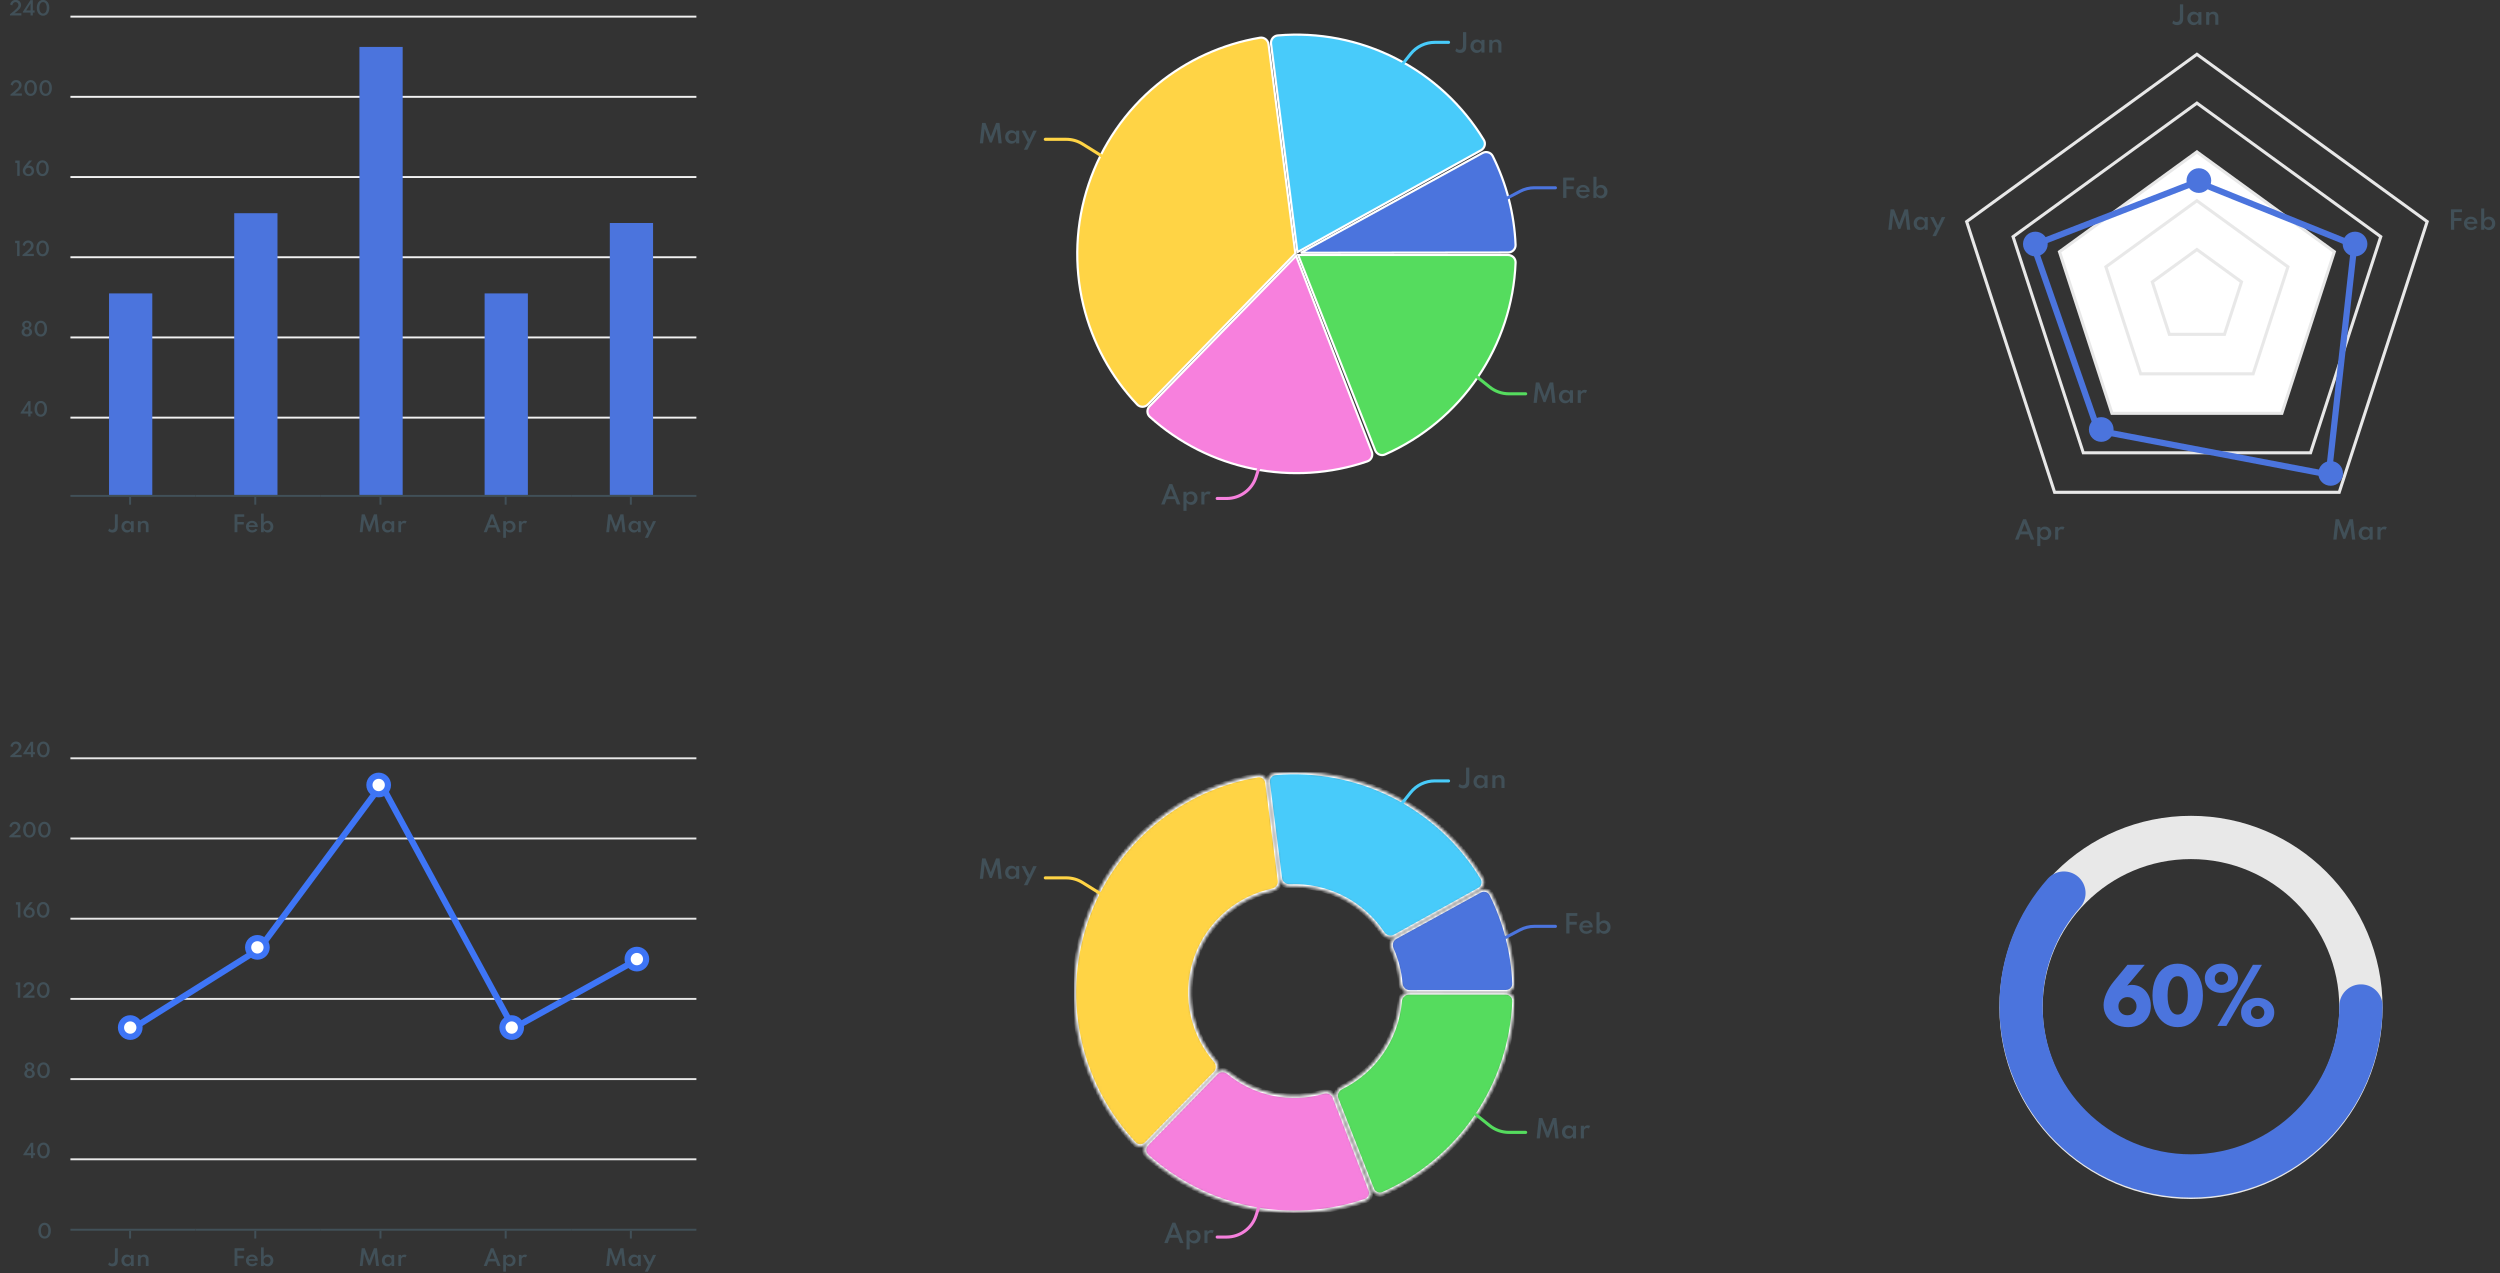 <svg width="809" height="412" viewBox="0 0 809 412" fill="none" xmlns="http://www.w3.org/2000/svg">
<rect x="0" y="0" width="809" height="412" fill="#333333" stroke="none"/>
<g clip-path="url(#clip0)">
<path d="M443.9 146.136C444.398 147.425 443.755 148.865 442.465 149.305C430.53 153.378 417.707 154.202 405.319 151.666C392.931 149.129 381.463 143.332 372.09 134.896C371.076 133.984 371.051 132.407 372.016 131.418L419.418 82.805L443.9 146.136Z" fill="#F780DD" stroke="white" stroke-width="0.713"/>
<path d="M488.004 82.515C489.387 82.515 490.498 83.633 490.443 84.996C489.913 98.238 485.683 111.088 478.205 122.076C470.728 133.064 460.326 141.714 448.201 147.065C446.954 147.616 445.506 146.993 444.999 145.707L420.074 82.515H488.004Z" fill="#55DC5E" stroke="white" stroke-width="0.713"/>
<path d="M479.722 49.517C480.933 48.852 482.446 49.297 483.054 50.517C487.511 59.462 490.028 69.248 490.44 79.233C490.496 80.595 489.386 81.715 488.004 81.717L420.943 81.8L479.722 49.517Z" fill="#4B74DD" stroke="white" stroke-width="0.713"/>
<path d="M371.469 130.883C370.503 131.872 368.926 131.886 367.99 130.895C359.503 121.917 353.496 110.865 350.587 98.825C347.454 85.864 348.038 72.282 352.27 59.638C356.503 46.993 364.213 35.797 374.516 27.334C384.088 19.471 395.538 14.262 407.719 12.202C409.063 11.975 410.314 12.935 410.49 14.306L419.175 82.032L371.469 130.883Z" fill="#FFD445" stroke="white" stroke-width="0.713"/>
<path d="M411.312 14.201C411.139 12.83 412.109 11.587 413.467 11.47C426.612 10.339 439.833 12.894 451.634 18.877C463.435 24.86 473.31 34.014 480.167 45.286C480.875 46.451 480.446 47.968 479.237 48.639L419.838 81.591L411.312 14.201Z" fill="#48CBFA" stroke="white" stroke-width="0.713"/>
</g>
<path d="M356.444 50.427L350.319 46.599C348.73 45.606 346.893 45.079 345.019 45.079H338.261" stroke="#FFD445" stroke-linecap="round"/>
<path d="M317.07 46.375H318.118L318.641 41.671L320.286 46.127H320.954L322.594 41.671L323.122 46.375H324.166L323.438 39.775H322.326L320.618 44.275L318.91 39.775H317.798L317.07 46.375ZM327.293 46.503C327.602 46.503 327.888 46.435 328.149 46.299C328.413 46.16 328.636 45.967 328.817 45.719V46.375H329.813V42.279H328.817V42.907C328.66 42.669 328.445 42.484 328.173 42.351C327.904 42.217 327.61 42.151 327.293 42.151C326.898 42.151 326.548 42.245 326.241 42.435C325.937 42.624 325.697 42.883 325.521 43.211C325.348 43.539 325.261 43.909 325.261 44.323C325.261 44.744 325.35 45.119 325.529 45.447C325.71 45.775 325.954 46.033 326.261 46.223C326.57 46.409 326.914 46.503 327.293 46.503ZM327.577 45.651C327.332 45.651 327.113 45.593 326.921 45.479C326.729 45.364 326.578 45.208 326.469 45.011C326.36 44.811 326.305 44.583 326.305 44.327C326.305 44.071 326.36 43.843 326.469 43.643C326.578 43.443 326.729 43.287 326.921 43.175C327.113 43.06 327.332 43.003 327.577 43.003C327.825 43.003 328.044 43.06 328.233 43.175C328.425 43.287 328.574 43.443 328.681 43.643C328.79 43.84 328.845 44.068 328.845 44.327C328.845 44.583 328.79 44.811 328.681 45.011C328.574 45.211 328.425 45.368 328.233 45.483C328.044 45.595 327.825 45.651 327.577 45.651ZM331.339 48.455H332.475L335.491 42.279H334.355L333.127 45.039L331.739 42.279H330.603L332.551 46.011L331.339 48.455Z" fill="#415058"/>
<path d="M453.777 20.835L456.479 17.457C458.377 15.085 461.25 13.704 464.288 13.704H468.751" stroke="#48CBFA" stroke-linecap="round"/>
<path d="M472.498 17.128C473.114 17.128 473.597 16.955 473.946 16.608C474.296 16.259 474.47 15.771 474.47 15.144V10.4H473.422V14.864C473.422 15.259 473.328 15.568 473.138 15.792C472.949 16.016 472.685 16.128 472.346 16.128C471.986 16.128 471.638 15.965 471.302 15.64L470.938 16.508C471.376 16.921 471.896 17.128 472.498 17.128ZM477.857 17.128C478.166 17.128 478.452 17.06 478.713 16.924C478.977 16.785 479.2 16.592 479.381 16.344V17H480.377V12.904H479.381V13.532C479.224 13.295 479.009 13.109 478.737 12.976C478.468 12.843 478.174 12.776 477.857 12.776C477.462 12.776 477.112 12.871 476.805 13.06C476.501 13.249 476.261 13.508 476.085 13.836C475.912 14.164 475.825 14.535 475.825 14.948C475.825 15.369 475.914 15.744 476.093 16.072C476.274 16.4 476.518 16.659 476.825 16.848C477.134 17.035 477.478 17.128 477.857 17.128ZM478.141 16.276C477.896 16.276 477.677 16.219 477.485 16.104C477.293 15.989 477.142 15.833 477.033 15.636C476.924 15.436 476.869 15.208 476.869 14.952C476.869 14.696 476.924 14.468 477.033 14.268C477.142 14.068 477.293 13.912 477.485 13.8C477.677 13.685 477.896 13.628 478.141 13.628C478.389 13.628 478.608 13.685 478.797 13.8C478.989 13.912 479.138 14.068 479.245 14.268C479.354 14.465 479.409 14.693 479.409 14.952C479.409 15.208 479.354 15.436 479.245 15.636C479.138 15.836 478.989 15.993 478.797 16.108C478.608 16.22 478.389 16.276 478.141 16.276ZM481.922 17H482.918V14.488C482.918 14.232 483.006 14.013 483.182 13.832C483.361 13.651 483.605 13.56 483.914 13.56C484.213 13.56 484.446 13.653 484.614 13.84C484.785 14.024 484.87 14.287 484.87 14.628V17H485.866V14.42C485.866 13.919 485.722 13.52 485.434 13.224C485.146 12.925 484.766 12.776 484.294 12.776C483.99 12.776 483.719 12.835 483.482 12.952C483.247 13.067 483.059 13.215 482.918 13.396V12.904H481.922V17Z" fill="#415058"/>
<path d="M487.291 64.332L491.879 61.917C493.315 61.161 494.913 60.766 496.536 60.766H503.335" stroke="#4B74DD" stroke-linecap="round"/>
<path d="M505.842 64.062H506.89V61.214H509.238V60.294H506.89V58.382H509.414V57.462H505.842V64.062ZM512.344 64.19C512.768 64.19 513.152 64.099 513.496 63.918C513.843 63.734 514.113 63.479 514.308 63.154L513.584 62.782C513.272 63.187 512.876 63.39 512.396 63.39C512.001 63.39 511.68 63.274 511.432 63.042C511.187 62.81 511.064 62.509 511.064 62.138H514.4C514.413 62.05 514.42 61.983 514.42 61.938C514.42 61.519 514.329 61.153 514.148 60.838C513.969 60.523 513.719 60.278 513.396 60.102C513.076 59.926 512.703 59.838 512.276 59.838C511.863 59.838 511.487 59.935 511.148 60.13C510.812 60.325 510.544 60.587 510.344 60.918C510.147 61.246 510.048 61.614 510.048 62.022C510.048 62.433 510.148 62.802 510.348 63.13C510.548 63.458 510.821 63.717 511.168 63.906C511.515 64.095 511.907 64.19 512.344 64.19ZM511.108 61.514C511.148 61.234 511.273 61.011 511.484 60.846C511.695 60.681 511.957 60.598 512.272 60.598C512.573 60.598 512.829 60.682 513.04 60.85C513.251 61.015 513.381 61.237 513.432 61.514H511.108ZM518.154 64.19C518.53 64.19 518.872 64.097 519.178 63.91C519.485 63.723 519.729 63.467 519.91 63.142C520.092 62.814 520.182 62.438 520.182 62.014C520.182 61.598 520.093 61.226 519.914 60.898C519.738 60.57 519.496 60.311 519.186 60.122C518.88 59.933 518.529 59.838 518.134 59.838C517.82 59.838 517.53 59.905 517.266 60.038C517.002 60.171 516.788 60.357 516.622 60.594V57.182H515.626V64.062H516.622V63.406C516.801 63.651 517.022 63.843 517.286 63.982C517.553 64.121 517.842 64.19 518.154 64.19ZM517.87 63.338C517.622 63.338 517.402 63.282 517.21 63.17C517.018 63.055 516.868 62.899 516.758 62.702C516.649 62.502 516.594 62.274 516.594 62.018C516.594 61.759 516.649 61.531 516.758 61.334C516.868 61.134 517.018 60.977 517.21 60.862C517.405 60.747 517.625 60.69 517.87 60.69C518.113 60.69 518.329 60.747 518.518 60.862C518.71 60.977 518.861 61.134 518.97 61.334C519.082 61.531 519.138 61.759 519.138 62.018C519.138 62.271 519.084 62.498 518.974 62.698C518.868 62.898 518.718 63.055 518.526 63.17C518.337 63.282 518.118 63.338 517.87 63.338Z" fill="#415058"/>
<path d="M477.664 121.733L482.056 125.246C483.829 126.665 486.032 127.438 488.303 127.438H493.708" stroke="#55DC5E" stroke-linecap="round"/>
<path d="M496.262 130.376H497.31L497.834 125.672L499.478 130.128H500.146L501.786 125.672L502.314 130.376H503.358L502.63 123.776H501.518L499.81 128.276L498.102 123.776H496.99L496.262 130.376ZM506.486 130.504C506.795 130.504 507.08 130.436 507.342 130.3C507.606 130.162 507.828 129.968 508.01 129.72V130.376H509.006V126.28H508.01V126.908C507.852 126.671 507.638 126.486 507.366 126.352C507.096 126.219 506.803 126.152 506.486 126.152C506.091 126.152 505.74 126.247 505.434 126.436C505.13 126.626 504.89 126.884 504.714 127.212C504.54 127.54 504.454 127.911 504.454 128.324C504.454 128.746 504.543 129.12 504.722 129.448C504.903 129.776 505.147 130.035 505.454 130.224C505.763 130.411 506.107 130.504 506.486 130.504ZM506.77 129.652C506.524 129.652 506.306 129.595 506.114 129.48C505.922 129.366 505.771 129.21 505.662 129.012C505.552 128.812 505.498 128.584 505.498 128.328C505.498 128.072 505.552 127.844 505.662 127.644C505.771 127.444 505.922 127.288 506.114 127.176C506.306 127.062 506.524 127.004 506.77 127.004C507.018 127.004 507.236 127.062 507.426 127.176C507.618 127.288 507.767 127.444 507.874 127.644C507.983 127.842 508.038 128.07 508.038 128.328C508.038 128.584 507.983 128.812 507.874 129.012C507.767 129.212 507.618 129.37 507.426 129.484C507.236 129.596 507.018 129.652 506.77 129.652ZM510.551 130.376H511.547V127.936C511.547 127.776 511.593 127.627 511.687 127.488C511.783 127.347 511.907 127.234 512.059 127.148C512.211 127.06 512.372 127.016 512.543 127.016C512.644 127.016 512.752 127.032 512.867 127.064C512.981 127.096 513.083 127.139 513.171 127.192L513.583 126.348C513.481 126.29 513.359 126.243 513.215 126.208C513.073 126.171 512.935 126.152 512.799 126.152C512.257 126.152 511.84 126.394 511.547 126.876V126.28H510.551V130.376Z" fill="#415058"/>
<path d="M407.428 151.325L406.45 154.368C405.12 158.504 401.273 161.308 396.929 161.308H393.88" stroke="#F680DD" stroke-linecap="round"/>
<path d="M375.752 163.247H376.876L377.528 161.527H380.208L380.856 163.247H381.984L379.352 156.647H378.38L375.752 163.247ZM377.884 160.607L378.864 158.055L379.852 160.607H377.884ZM382.964 165.327H383.96V162.591C384.142 162.839 384.364 163.032 384.628 163.171C384.895 163.307 385.183 163.375 385.492 163.375C385.879 163.375 386.224 163.28 386.528 163.091C386.835 162.899 387.076 162.639 387.252 162.311C387.431 161.983 387.52 161.612 387.52 161.199C387.52 160.78 387.431 160.408 387.252 160.083C387.074 159.755 386.83 159.496 386.52 159.307C386.214 159.118 385.863 159.023 385.468 159.023C385.156 159.023 384.868 159.09 384.604 159.223C384.34 159.354 384.126 159.538 383.96 159.775V159.151H382.964V165.327ZM385.208 162.523C384.963 162.523 384.743 162.467 384.548 162.355C384.356 162.24 384.206 162.083 384.096 161.883C383.987 161.683 383.932 161.455 383.932 161.199C383.932 160.943 383.987 160.715 384.096 160.515C384.206 160.315 384.356 160.159 384.548 160.047C384.743 159.932 384.963 159.875 385.208 159.875C385.451 159.875 385.667 159.932 385.856 160.047C386.048 160.162 386.199 160.319 386.308 160.519C386.42 160.716 386.476 160.944 386.476 161.203C386.476 161.459 386.422 161.687 386.312 161.887C386.203 162.084 386.052 162.24 385.86 162.355C385.671 162.467 385.454 162.523 385.208 162.523ZM388.753 163.247H389.749V160.807C389.749 160.647 389.796 160.498 389.889 160.359C389.985 160.218 390.109 160.104 390.261 160.019C390.413 159.931 390.575 159.887 390.745 159.887C390.847 159.887 390.955 159.903 391.069 159.935C391.184 159.967 391.285 160.01 391.373 160.063L391.785 159.219C391.684 159.16 391.561 159.114 391.417 159.079C391.276 159.042 391.137 159.023 391.001 159.023C390.46 159.023 390.043 159.264 389.749 159.747V159.151H388.753V163.247Z" fill="#415058"/>
<g clip-path="url(#clip1)">
<mask id="path-16-inside-1" fill="white">
<path d="M443.519 385.008C444.087 386.477 443.358 388.134 441.867 388.643C429.872 392.736 416.984 393.564 404.534 391.015C392.084 388.466 380.558 382.639 371.137 374.161C369.967 373.107 369.947 371.297 371.047 370.169L393.499 347.144C394.599 346.016 396.397 346.004 397.615 347.003C401.807 350.446 406.786 352.827 412.129 353.92C417.471 355.014 422.986 354.782 428.194 353.265C429.706 352.824 431.355 353.542 431.923 355.011L443.519 385.008Z"/>
</mask>
<path d="M443.519 385.008C444.087 386.477 443.358 388.134 441.867 388.643C429.872 392.736 416.984 393.564 404.534 391.015C392.084 388.466 380.558 382.639 371.137 374.161C369.967 373.107 369.947 371.297 371.047 370.169L393.499 347.144C394.599 346.016 396.397 346.004 397.615 347.003C401.807 350.446 406.786 352.827 412.129 353.92C417.471 355.014 422.986 354.782 428.194 353.265C429.706 352.824 431.355 353.542 431.923 355.011L443.519 385.008Z" fill="#F680DD" stroke="white" stroke-width="1.426" mask="url(#path-16-inside-1)"/>
<mask id="path-17-inside-2" fill="white">
<path d="M487.291 321.158C488.866 321.158 490.149 322.436 490.086 324.01C489.553 337.319 485.302 350.234 477.787 361.277C470.271 372.319 459.817 381.013 447.632 386.392C446.191 387.028 444.532 386.303 443.954 384.838L432.44 355.646C431.862 354.18 432.588 352.534 434 351.836C439.273 349.23 443.801 345.301 447.128 340.412C450.455 335.522 452.449 329.869 452.939 324.007C453.07 322.437 454.335 321.158 455.91 321.158H487.291Z"/>
</mask>
<path d="M487.291 321.158C488.866 321.158 490.149 322.436 490.086 324.01C489.553 337.319 485.302 350.234 477.787 361.277C470.271 372.319 459.817 381.013 447.632 386.392C446.191 387.028 444.532 386.303 443.954 384.838L432.44 355.646C431.862 354.18 432.588 352.534 434 351.836C439.273 349.23 443.801 345.301 447.128 340.412C450.455 335.522 452.449 329.869 452.939 324.007C453.07 322.437 454.335 321.158 455.91 321.158H487.291Z" fill="#55DC5E" stroke="white" stroke-width="1.426" mask="url(#path-17-inside-2)"/>
<mask id="path-18-inside-3" fill="white">
<path d="M478.837 288.204C480.217 287.446 481.957 287.948 482.66 289.358C487.139 298.348 489.668 308.183 490.082 318.218C490.147 319.792 488.866 321.071 487.291 321.073L456.126 321.112C454.55 321.114 453.284 319.836 453.152 318.267C452.828 314.422 451.86 310.658 450.289 307.134C449.647 305.696 450.14 303.966 451.52 303.207L478.837 288.204Z"/>
</mask>
<path d="M478.837 288.204C480.217 287.446 481.957 287.948 482.66 289.358C487.139 298.348 489.668 308.183 490.082 318.218C490.147 319.792 488.866 321.071 487.291 321.073L456.126 321.112C454.55 321.114 453.284 319.836 453.152 318.267C452.828 314.422 451.86 310.658 450.289 307.134C449.647 305.696 450.14 303.966 451.52 303.207L478.837 288.204Z" fill="#4B74DD" stroke="white" stroke-width="1.426" mask="url(#path-18-inside-3)"/>
<mask id="path-19-inside-4" fill="white">
<path d="M371.01 370.133C369.909 371.26 368.099 371.285 367.017 370.14C358.488 361.117 352.451 350.009 349.526 337.909C346.378 324.883 346.965 311.233 351.218 298.525C355.472 285.817 363.221 274.564 373.576 266.058C383.196 258.156 394.703 252.921 406.946 250.851C408.499 250.588 409.929 251.698 410.13 253.261L414.194 284.95C414.394 286.512 413.286 287.929 411.746 288.261C406.522 289.387 401.627 291.745 397.476 295.154C392.589 299.168 388.932 304.479 386.925 310.476C384.917 316.474 384.64 322.916 386.126 329.064C387.388 334.285 389.877 339.114 393.371 343.158C394.401 344.35 394.432 346.148 393.332 347.275L371.01 370.133Z"/>
</mask>
<path d="M371.01 370.133C369.909 371.26 368.099 371.285 367.017 370.14C358.488 361.117 352.451 350.009 349.526 337.909C346.378 324.883 346.965 311.233 351.218 298.525C355.472 285.817 363.221 274.564 373.576 266.058C383.196 258.156 394.703 252.921 406.946 250.851C408.499 250.588 409.929 251.698 410.13 253.261L414.194 284.95C414.394 286.512 413.286 287.929 411.746 288.261C406.522 289.387 401.627 291.745 397.476 295.154C392.589 299.168 388.932 304.479 386.925 310.476C384.917 316.474 384.64 322.916 386.126 329.064C387.388 334.285 389.877 339.114 393.371 343.158C394.401 344.35 394.432 346.148 393.332 347.275L371.01 370.133Z" fill="#FFD445" stroke="white" stroke-width="1.426" mask="url(#path-19-inside-4)"/>
<mask id="path-20-inside-5" fill="white">
<path d="M410.245 253.246C410.047 251.683 411.153 250.25 412.723 250.115C425.934 248.978 439.221 251.546 451.081 257.559C462.942 263.572 472.867 272.772 479.758 284.101C480.576 285.447 480.074 287.186 478.697 287.951L451.367 303.112C449.99 303.876 448.263 303.371 447.387 302.062C444.119 297.175 439.641 293.195 434.369 290.522C429.097 287.85 423.24 286.59 417.367 286.841C415.793 286.909 414.365 285.815 414.168 284.252L410.245 253.246Z"/>
</mask>
<path d="M410.245 253.246C410.047 251.683 411.153 250.25 412.723 250.115C425.934 248.978 439.221 251.546 451.081 257.559C462.942 263.572 472.867 272.772 479.758 284.101C480.576 285.447 480.074 287.186 478.697 287.951L451.367 303.112C449.99 303.876 448.263 303.371 447.387 302.062C444.119 297.175 439.641 293.195 434.369 290.522C429.097 287.85 423.24 286.59 417.367 286.841C415.793 286.909 414.365 285.815 414.168 284.252L410.245 253.246Z" fill="#48CBFA" stroke="white" stroke-width="1.426" mask="url(#path-20-inside-5)"/>
</g>
<path d="M356.445 289.427L350.32 285.599C348.73 284.606 346.894 284.079 345.02 284.079H338.261" stroke="#FFD445" stroke-linecap="round"/>
<path d="M317.07 284.375H318.118L318.641 279.671L320.286 284.127H320.954L322.594 279.671L323.122 284.375H324.166L323.438 277.775H322.326L320.618 282.275L318.91 277.775H317.798L317.07 284.375ZM327.293 284.503C327.602 284.503 327.888 284.435 328.149 284.299C328.413 284.16 328.636 283.967 328.817 283.719V284.375H329.813V280.279H328.817V280.907C328.66 280.669 328.445 280.484 328.173 280.351C327.904 280.217 327.61 280.151 327.293 280.151C326.898 280.151 326.548 280.245 326.241 280.435C325.937 280.624 325.697 280.883 325.521 281.211C325.348 281.539 325.261 281.909 325.261 282.323C325.261 282.744 325.35 283.119 325.529 283.447C325.71 283.775 325.954 284.033 326.261 284.223C326.57 284.409 326.914 284.503 327.293 284.503ZM327.577 283.651C327.332 283.651 327.113 283.593 326.921 283.479C326.729 283.364 326.578 283.208 326.469 283.011C326.36 282.811 326.305 282.583 326.305 282.327C326.305 282.071 326.36 281.843 326.469 281.643C326.578 281.443 326.729 281.287 326.921 281.175C327.113 281.06 327.332 281.003 327.577 281.003C327.825 281.003 328.044 281.06 328.233 281.175C328.425 281.287 328.574 281.443 328.681 281.643C328.79 281.84 328.845 282.068 328.845 282.327C328.845 282.583 328.79 282.811 328.681 283.011C328.574 283.211 328.425 283.368 328.233 283.483C328.044 283.595 327.825 283.651 327.577 283.651ZM331.339 286.455H332.475L335.491 280.279H334.355L333.127 283.039L331.739 280.279H330.603L332.551 284.011L331.339 286.455Z" fill="#415058"/>
<path d="M453.777 259.835L456.479 256.458C458.377 254.085 461.25 252.704 464.288 252.704H468.751" stroke="#48CBFA" stroke-linecap="round"/>
<path d="M473.498 255.128C474.114 255.128 474.597 254.955 474.946 254.608C475.295 254.259 475.47 253.771 475.47 253.144V248.4H474.422V252.864C474.422 253.259 474.327 253.568 474.138 253.792C473.949 254.016 473.685 254.128 473.346 254.128C472.986 254.128 472.638 253.965 472.302 253.64L471.938 254.508C472.375 254.921 472.895 255.128 473.498 255.128ZM478.857 255.128C479.166 255.128 479.452 255.06 479.713 254.924C479.977 254.785 480.2 254.592 480.381 254.344V255H481.377V250.904H480.381V251.532C480.224 251.295 480.009 251.109 479.737 250.976C479.468 250.843 479.174 250.776 478.857 250.776C478.462 250.776 478.112 250.871 477.805 251.06C477.501 251.249 477.261 251.508 477.085 251.836C476.912 252.164 476.825 252.535 476.825 252.948C476.825 253.369 476.914 253.744 477.093 254.072C477.274 254.4 477.518 254.659 477.825 254.848C478.134 255.035 478.478 255.128 478.857 255.128ZM479.141 254.276C478.896 254.276 478.677 254.219 478.485 254.104C478.293 253.989 478.142 253.833 478.033 253.636C477.924 253.436 477.869 253.208 477.869 252.952C477.869 252.696 477.924 252.468 478.033 252.268C478.142 252.068 478.293 251.912 478.485 251.8C478.677 251.685 478.896 251.628 479.141 251.628C479.389 251.628 479.608 251.685 479.797 251.8C479.989 251.912 480.138 252.068 480.245 252.268C480.354 252.465 480.409 252.693 480.409 252.952C480.409 253.208 480.354 253.436 480.245 253.636C480.138 253.836 479.989 253.993 479.797 254.108C479.608 254.22 479.389 254.276 479.141 254.276ZM482.922 255H483.918V252.488C483.918 252.232 484.006 252.013 484.182 251.832C484.361 251.651 484.605 251.56 484.914 251.56C485.213 251.56 485.446 251.653 485.614 251.84C485.785 252.024 485.87 252.287 485.87 252.628V255H486.866V252.42C486.866 251.919 486.722 251.52 486.434 251.224C486.146 250.925 485.766 250.776 485.294 250.776C484.99 250.776 484.719 250.835 484.482 250.952C484.247 251.067 484.059 251.215 483.918 251.396V250.904H482.922V255Z" fill="#415058"/>
<path d="M487.291 303.332L491.878 300.917C493.314 300.161 494.913 299.766 496.536 299.766H503.335" stroke="#4B74DD" stroke-linecap="round"/>
<path d="M506.842 302.062H507.89V299.214H510.238V298.294H507.89V296.382H510.414V295.462H506.842V302.062ZM513.344 302.19C513.768 302.19 514.152 302.099 514.496 301.918C514.843 301.734 515.113 301.479 515.308 301.154L514.584 300.782C514.272 301.187 513.876 301.39 513.396 301.39C513.001 301.39 512.68 301.274 512.432 301.042C512.187 300.81 512.064 300.509 512.064 300.138H515.4C515.413 300.05 515.42 299.983 515.42 299.938C515.42 299.519 515.329 299.153 515.148 298.838C514.969 298.523 514.719 298.278 514.396 298.102C514.076 297.926 513.703 297.838 513.276 297.838C512.863 297.838 512.487 297.935 512.148 298.13C511.812 298.325 511.544 298.587 511.344 298.918C511.147 299.246 511.048 299.614 511.048 300.022C511.048 300.433 511.148 300.802 511.348 301.13C511.548 301.458 511.821 301.717 512.168 301.906C512.515 302.095 512.907 302.19 513.344 302.19ZM512.108 299.514C512.148 299.234 512.273 299.011 512.484 298.846C512.695 298.681 512.957 298.598 513.272 298.598C513.573 298.598 513.829 298.682 514.04 298.85C514.251 299.015 514.381 299.237 514.432 299.514H512.108ZM519.154 302.19C519.53 302.19 519.872 302.097 520.178 301.91C520.485 301.723 520.729 301.467 520.91 301.142C521.092 300.814 521.182 300.438 521.182 300.014C521.182 299.598 521.093 299.226 520.914 298.898C520.738 298.57 520.496 298.311 520.186 298.122C519.88 297.933 519.529 297.838 519.134 297.838C518.82 297.838 518.53 297.905 518.266 298.038C518.002 298.171 517.788 298.357 517.622 298.594V295.182H516.626V302.062H517.622V301.406C517.801 301.651 518.022 301.843 518.286 301.982C518.553 302.121 518.842 302.19 519.154 302.19ZM518.87 301.338C518.622 301.338 518.402 301.282 518.21 301.17C518.018 301.055 517.868 300.899 517.758 300.702C517.649 300.502 517.594 300.274 517.594 300.018C517.594 299.759 517.649 299.531 517.758 299.334C517.868 299.134 518.018 298.977 518.21 298.862C518.405 298.747 518.625 298.69 518.87 298.69C519.113 298.69 519.329 298.747 519.518 298.862C519.71 298.977 519.861 299.134 519.97 299.334C520.082 299.531 520.138 299.759 520.138 300.018C520.138 300.271 520.084 300.498 519.974 300.698C519.868 300.898 519.718 301.055 519.526 301.17C519.337 301.282 519.118 301.338 518.87 301.338Z" fill="#415058"/>
<path d="M477.664 360.733L482.056 364.246C483.829 365.665 486.032 366.438 488.303 366.438H493.708" stroke="#55DC5E" stroke-linecap="round"/>
<path d="M497.262 368.377H498.31L498.834 363.673L500.478 368.129H501.146L502.786 363.673L503.314 368.377H504.358L503.63 361.777H502.518L500.81 366.277L499.102 361.777H497.99L497.262 368.377ZM507.485 368.505C507.795 368.505 508.08 368.437 508.341 368.301C508.605 368.162 508.828 367.969 509.009 367.721V368.377H510.005V364.281H509.009V364.909C508.852 364.671 508.637 364.486 508.365 364.353C508.096 364.219 507.803 364.153 507.485 364.153C507.091 364.153 506.74 364.247 506.433 364.437C506.129 364.626 505.889 364.885 505.713 365.213C505.54 365.541 505.453 365.911 505.453 366.325C505.453 366.746 505.543 367.121 505.721 367.449C505.903 367.777 506.147 368.035 506.453 368.225C506.763 368.411 507.107 368.505 507.485 368.505ZM507.769 367.653C507.524 367.653 507.305 367.595 507.113 367.481C506.921 367.366 506.771 367.21 506.661 367.013C506.552 366.813 506.497 366.585 506.497 366.329C506.497 366.073 506.552 365.845 506.661 365.645C506.771 365.445 506.921 365.289 507.113 365.177C507.305 365.062 507.524 365.005 507.769 365.005C508.017 365.005 508.236 365.062 508.425 365.177C508.617 365.289 508.767 365.445 508.873 365.645C508.983 365.842 509.037 366.07 509.037 366.329C509.037 366.585 508.983 366.813 508.873 367.013C508.767 367.213 508.617 367.37 508.425 367.485C508.236 367.597 508.017 367.653 507.769 367.653ZM511.55 368.377H512.546V365.937C512.546 365.777 512.593 365.627 512.686 365.489C512.782 365.347 512.906 365.234 513.058 365.149C513.21 365.061 513.372 365.017 513.542 365.017C513.644 365.017 513.752 365.033 513.866 365.065C513.981 365.097 514.082 365.139 514.17 365.193L514.582 364.349C514.481 364.29 514.358 364.243 514.214 364.209C514.073 364.171 513.934 364.153 513.798 364.153C513.257 364.153 512.84 364.394 512.546 364.877V364.281H511.55V368.377Z" fill="#415058"/>
<path d="M407.428 390.325L406.449 393.368C405.12 397.504 401.273 400.308 396.929 400.308H393.879" stroke="#F680DD" stroke-linecap="round"/>
<path d="M376.752 402.247H377.876L378.528 400.527H381.208L381.856 402.247H382.984L380.352 395.647H379.38L376.752 402.247ZM378.884 399.607L379.864 397.055L380.852 399.607H378.884ZM383.964 404.327H384.96V401.591C385.141 401.839 385.364 402.032 385.628 402.171C385.895 402.307 386.183 402.375 386.492 402.375C386.879 402.375 387.224 402.28 387.528 402.091C387.835 401.899 388.076 401.639 388.252 401.311C388.431 400.983 388.52 400.612 388.52 400.199C388.52 399.78 388.431 399.408 388.252 399.083C388.073 398.755 387.829 398.496 387.52 398.307C387.213 398.118 386.863 398.023 386.468 398.023C386.156 398.023 385.868 398.09 385.604 398.223C385.34 398.354 385.125 398.538 384.96 398.775V398.151H383.964V404.327ZM386.208 401.523C385.963 401.523 385.743 401.467 385.548 401.355C385.356 401.24 385.205 401.083 385.096 400.883C384.987 400.683 384.932 400.455 384.932 400.199C384.932 399.943 384.987 399.715 385.096 399.515C385.205 399.315 385.356 399.159 385.548 399.047C385.743 398.932 385.963 398.875 386.208 398.875C386.451 398.875 386.667 398.932 386.856 399.047C387.048 399.162 387.199 399.319 387.308 399.519C387.42 399.716 387.476 399.944 387.476 400.203C387.476 400.459 387.421 400.687 387.312 400.887C387.203 401.084 387.052 401.24 386.86 401.355C386.671 401.467 386.453 401.523 386.208 401.523ZM389.753 402.247H390.749V399.807C390.749 399.647 390.796 399.498 390.889 399.359C390.985 399.218 391.109 399.104 391.261 399.019C391.413 398.931 391.575 398.887 391.745 398.887C391.847 398.887 391.955 398.903 392.069 398.935C392.184 398.967 392.285 399.01 392.373 399.063L392.785 398.219C392.684 398.16 392.561 398.114 392.417 398.079C392.276 398.042 392.137 398.023 392.001 398.023C391.46 398.023 391.043 398.264 390.749 398.747V398.151H389.753V402.247Z" fill="#415058"/>
<path d="M636.405 71.708L710.919 17.57L785.434 71.708L756.972 159.305L664.867 159.305L636.405 71.708Z" stroke="#E8E8E8"/>
<path d="M651.426 76.589L710.92 33.364L770.414 76.589L747.689 146.528L674.151 146.528L651.426 76.589Z" stroke="#E8E8E8"/>
<path d="M666.446 81.469L710.919 49.157L755.393 81.469L738.406 133.751L683.433 133.751L666.446 81.469Z" fill="white" stroke="#E8E8E8"/>
<path d="M681.467 86.35L710.92 64.951L740.373 86.35L729.123 120.974L692.717 120.974L681.467 86.35Z" stroke="#E8E8E8"/>
<path d="M696.487 91.23L710.919 80.744L725.352 91.23L719.839 108.197L702 108.197L696.487 91.23Z" fill="white" stroke="#E8E8E8"/>
<path d="M704.497 8.128C705.113 8.128 705.595 7.955 705.945 7.608C706.294 7.259 706.469 6.771 706.469 6.144V1.4H705.421V5.864C705.421 6.259 705.326 6.568 705.137 6.792C704.947 7.016 704.683 7.128 704.345 7.128C703.985 7.128 703.637 6.965 703.301 6.64L702.937 7.508C703.374 7.921 703.894 8.128 704.497 8.128ZM709.855 8.128C710.165 8.128 710.45 8.06 710.711 7.924C710.975 7.785 711.198 7.592 711.379 7.344V8H712.375V3.904H711.379V4.532C711.222 4.295 711.007 4.109 710.735 3.976C710.466 3.843 710.173 3.776 709.855 3.776C709.461 3.776 709.11 3.871 708.803 4.06C708.499 4.249 708.259 4.508 708.083 4.836C707.91 5.164 707.823 5.535 707.823 5.948C707.823 6.369 707.913 6.744 708.091 7.072C708.273 7.4 708.517 7.659 708.823 7.848C709.133 8.035 709.477 8.128 709.855 8.128ZM710.139 7.276C709.894 7.276 709.675 7.219 709.483 7.104C709.291 6.989 709.141 6.833 709.031 6.636C708.922 6.436 708.867 6.208 708.867 5.952C708.867 5.696 708.922 5.468 709.031 5.268C709.141 5.068 709.291 4.912 709.483 4.8C709.675 4.685 709.894 4.628 710.139 4.628C710.387 4.628 710.606 4.685 710.795 4.8C710.987 4.912 711.137 5.068 711.243 5.268C711.353 5.465 711.407 5.693 711.407 5.952C711.407 6.208 711.353 6.436 711.243 6.636C711.137 6.836 710.987 6.993 710.795 7.108C710.606 7.22 710.387 7.276 710.139 7.276ZM713.92 8H714.916V5.488C714.916 5.232 715.004 5.013 715.18 4.832C715.359 4.651 715.603 4.56 715.912 4.56C716.211 4.56 716.444 4.653 716.612 4.84C716.783 5.024 716.868 5.287 716.868 5.628V8H717.864V5.42C717.864 4.919 717.72 4.52 717.432 4.224C717.144 3.925 716.764 3.776 716.292 3.776C715.988 3.776 715.718 3.835 715.48 3.952C715.246 4.067 715.058 4.215 714.916 4.396V3.904H713.92V8Z" fill="#415058"/>
<path d="M793.127 74.332H794.175V71.484H796.523V70.564H794.175V68.653H796.699V67.733H793.127V74.332ZM799.629 74.46C800.053 74.46 800.437 74.37 800.781 74.189C801.128 74.004 801.399 73.75 801.593 73.424L800.869 73.052C800.557 73.458 800.161 73.66 799.681 73.66C799.287 73.66 798.965 73.544 798.717 73.312C798.472 73.081 798.349 72.779 798.349 72.409H801.685C801.699 72.32 801.705 72.254 801.705 72.209C801.705 71.79 801.615 71.423 801.433 71.109C801.255 70.794 801.004 70.549 800.681 70.373C800.361 70.197 799.988 70.109 799.561 70.109C799.148 70.109 798.772 70.206 798.433 70.4C798.097 70.595 797.829 70.858 797.629 71.189C797.432 71.516 797.333 71.885 797.333 72.293C797.333 72.703 797.433 73.073 797.633 73.4C797.833 73.728 798.107 73.987 798.453 74.177C798.8 74.366 799.192 74.46 799.629 74.46ZM798.393 71.784C798.433 71.504 798.559 71.282 798.769 71.117C798.98 70.951 799.243 70.868 799.557 70.868C799.859 70.868 800.115 70.953 800.325 71.121C800.536 71.286 800.667 71.507 800.717 71.784H798.393ZM805.44 74.46C805.816 74.46 806.157 74.367 806.464 74.18C806.77 73.994 807.014 73.738 807.196 73.412C807.377 73.085 807.468 72.709 807.468 72.284C807.468 71.868 807.378 71.496 807.2 71.168C807.024 70.841 806.781 70.582 806.472 70.392C806.165 70.203 805.814 70.109 805.42 70.109C805.105 70.109 804.816 70.175 804.552 70.308C804.288 70.442 804.073 70.627 803.908 70.865V67.453H802.912V74.332H803.908V73.677C804.086 73.922 804.308 74.114 804.572 74.252C804.838 74.391 805.128 74.46 805.44 74.46ZM805.156 73.609C804.908 73.609 804.688 73.552 804.496 73.441C804.304 73.326 804.153 73.17 804.044 72.972C803.934 72.772 803.88 72.544 803.88 72.288C803.88 72.03 803.934 71.802 804.044 71.605C804.153 71.404 804.304 71.247 804.496 71.132C804.69 71.018 804.91 70.96 805.156 70.96C805.398 70.96 805.614 71.018 805.804 71.132C805.996 71.247 806.146 71.404 806.256 71.605C806.368 71.802 806.424 72.03 806.424 72.288C806.424 72.542 806.369 72.769 806.26 72.969C806.153 73.168 806.004 73.326 805.812 73.441C805.622 73.552 805.404 73.609 805.156 73.609Z" fill="#415058"/>
<path d="M755.059 174.621H756.107L756.631 169.917L758.275 174.373H758.943L760.583 169.917L761.111 174.621H762.155L761.427 168.021H760.315L758.607 172.521L756.899 168.021H755.787L755.059 174.621ZM765.282 174.749C765.591 174.749 765.877 174.681 766.138 174.545C766.402 174.406 766.625 174.213 766.806 173.965V174.621H767.802V170.525H766.806V171.153C766.649 170.916 766.434 170.73 766.162 170.597C765.893 170.464 765.599 170.397 765.282 170.397C764.887 170.397 764.537 170.492 764.23 170.681C763.926 170.87 763.686 171.129 763.51 171.457C763.337 171.785 763.25 172.156 763.25 172.569C763.25 172.99 763.339 173.365 763.518 173.693C763.699 174.021 763.943 174.28 764.25 174.469C764.559 174.656 764.903 174.749 765.282 174.749ZM765.566 173.897C765.321 173.897 765.102 173.84 764.91 173.725C764.718 173.61 764.567 173.454 764.458 173.257C764.349 173.057 764.294 172.829 764.294 172.573C764.294 172.317 764.349 172.089 764.458 171.889C764.567 171.689 764.718 171.533 764.91 171.421C765.102 171.306 765.321 171.249 765.566 171.249C765.814 171.249 766.033 171.306 766.222 171.421C766.414 171.533 766.563 171.689 766.67 171.889C766.779 172.086 766.834 172.314 766.834 172.573C766.834 172.829 766.779 173.057 766.67 173.257C766.563 173.457 766.414 173.614 766.222 173.729C766.033 173.841 765.814 173.897 765.566 173.897ZM769.347 174.621H770.343V172.181C770.343 172.021 770.39 171.872 770.483 171.733C770.579 171.592 770.703 171.478 770.855 171.393C771.007 171.305 771.169 171.261 771.339 171.261C771.441 171.261 771.549 171.277 771.663 171.309C771.778 171.341 771.879 171.384 771.967 171.437L772.379 170.593C772.278 170.534 772.155 170.488 772.011 170.453C771.87 170.416 771.731 170.397 771.595 170.397C771.054 170.397 770.637 170.638 770.343 171.121V170.525H769.347V174.621Z" fill="#415058"/>
<path d="M652.044 174.621H653.168L653.82 172.901H656.5L657.148 174.621H658.276L655.644 168.021H654.672L652.044 174.621ZM654.176 171.981L655.156 169.429L656.144 171.981H654.176ZM659.256 176.701H660.252V173.965C660.434 174.213 660.656 174.406 660.92 174.545C661.187 174.681 661.475 174.749 661.784 174.749C662.171 174.749 662.516 174.654 662.82 174.465C663.127 174.273 663.368 174.013 663.544 173.685C663.723 173.357 663.812 172.986 663.812 172.573C663.812 172.154 663.723 171.782 663.544 171.457C663.366 171.129 663.122 170.87 662.812 170.681C662.506 170.492 662.155 170.397 661.76 170.397C661.448 170.397 661.16 170.464 660.896 170.597C660.632 170.728 660.418 170.912 660.252 171.149V170.525H659.256V176.701ZM661.5 173.897C661.255 173.897 661.035 173.841 660.84 173.729C660.648 173.614 660.498 173.457 660.388 173.257C660.279 173.057 660.224 172.829 660.224 172.573C660.224 172.317 660.279 172.089 660.388 171.889C660.498 171.689 660.648 171.533 660.84 171.421C661.035 171.306 661.255 171.249 661.5 171.249C661.743 171.249 661.959 171.306 662.148 171.421C662.34 171.536 662.491 171.693 662.6 171.893C662.712 172.09 662.768 172.318 662.768 172.577C662.768 172.833 662.714 173.061 662.604 173.261C662.495 173.458 662.344 173.614 662.152 173.729C661.963 173.841 661.746 173.897 661.5 173.897ZM665.045 174.621H666.041V172.181C666.041 172.021 666.088 171.872 666.181 171.733C666.277 171.592 666.401 171.478 666.553 171.393C666.705 171.305 666.867 171.261 667.037 171.261C667.139 171.261 667.247 171.277 667.361 171.309C667.476 171.341 667.577 171.384 667.665 171.437L668.077 170.593C667.976 170.534 667.853 170.488 667.709 170.453C667.568 170.416 667.429 170.397 667.293 170.397C666.752 170.397 666.335 170.638 666.041 171.121V170.525H665.045V174.621Z" fill="#415058"/>
<path d="M611.07 74.332H612.118L612.641 69.629L614.286 74.085H614.954L616.594 69.629L617.122 74.332H618.166L617.438 67.733H616.326L614.618 72.233L612.91 67.733H611.798L611.07 74.332ZM621.293 74.46C621.602 74.46 621.888 74.392 622.149 74.257C622.413 74.118 622.636 73.924 622.817 73.677V74.332H623.813V70.237H622.817V70.865C622.66 70.627 622.445 70.442 622.173 70.308C621.904 70.175 621.61 70.109 621.293 70.109C620.898 70.109 620.548 70.203 620.241 70.392C619.937 70.582 619.697 70.841 619.521 71.168C619.348 71.496 619.261 71.867 619.261 72.281C619.261 72.702 619.35 73.076 619.529 73.404C619.71 73.733 619.954 73.991 620.261 74.18C620.57 74.367 620.914 74.46 621.293 74.46ZM621.577 73.609C621.332 73.609 621.113 73.551 620.921 73.436C620.729 73.322 620.578 73.166 620.469 72.969C620.36 72.769 620.305 72.54 620.305 72.284C620.305 72.028 620.36 71.8 620.469 71.6C620.578 71.4 620.729 71.245 620.921 71.132C621.113 71.018 621.332 70.96 621.577 70.96C621.825 70.96 622.044 71.018 622.233 71.132C622.425 71.245 622.574 71.4 622.681 71.6C622.79 71.798 622.845 72.026 622.845 72.284C622.845 72.54 622.79 72.769 622.681 72.969C622.574 73.168 622.425 73.326 622.233 73.441C622.044 73.552 621.825 73.609 621.577 73.609ZM625.339 76.412H626.475L629.491 70.237H628.355L627.127 72.996L625.739 70.237H624.603L626.551 73.969L625.339 76.412Z" fill="#415058"/>
<circle cx="711.551" cy="58.436" r="4" fill="#4B74DD"/>
<circle cx="762.09" cy="78.967" r="4" fill="#4B74DD"/>
<circle cx="679.964" cy="138.982" r="4" fill="#4B74DD"/>
<circle cx="754.192" cy="153.197" r="4" fill="#4B74DD"/>
<circle cx="658.642" cy="78.967" r="4" fill="#4B74DD"/>
<path d="M761.853 79.336L710.92 58.805L658.011 79.336L678.938 139.351L753.562 153.565L761.853 79.336Z" stroke="#4B74DD" stroke-width="2"/>
<circle cx="709" cy="326" r="55" stroke="#E8E8E8" stroke-width="14"/>
<path d="M764 325.536C764 355.911 739.376 380.536 709 380.536C678.624 380.536 654 355.911 654 325.536C654 311.512 659.248 298.715 667.888 289" stroke="#4B74DD" stroke-width="14" stroke-linecap="round"/>
<path d="M688.652 332.384C690.124 332.384 691.408 332.096 692.504 331.52C693.608 330.944 694.468 330.14 695.084 329.108C695.7 328.076 696.008 326.872 696.008 325.496C696.008 324.168 695.74 322.996 695.204 321.98C694.676 320.956 693.944 320.156 693.008 319.58C692.08 318.996 691.016 318.704 689.816 318.704C689.216 318.704 688.728 318.792 688.352 318.968L694.064 312.2H688.46L683.984 317.636C682.968 318.884 682.168 320.18 681.584 321.524C681.008 322.86 680.72 324.1 680.72 325.244C680.72 326.604 681.056 327.824 681.728 328.904C682.4 329.984 683.332 330.836 684.524 331.46C685.716 332.076 687.092 332.384 688.652 332.384ZM688.424 328.544C687.568 328.544 686.868 328.268 686.324 327.716C685.788 327.164 685.52 326.476 685.52 325.652C685.52 324.796 685.8 324.084 686.36 323.516C686.92 322.948 687.616 322.664 688.448 322.664C689.272 322.664 689.964 322.948 690.524 323.516C691.092 324.076 691.376 324.78 691.376 325.628C691.376 326.476 691.096 327.176 690.536 327.728C689.976 328.272 689.272 328.544 688.424 328.544ZM704.704 332.384C706.328 332.384 707.752 331.952 708.976 331.088C710.2 330.224 711.152 329.02 711.832 327.476C712.52 325.932 712.864 324.144 712.864 322.112C712.864 320.072 712.52 318.284 711.832 316.748C711.152 315.204 710.2 314 708.976 313.136C707.752 312.272 706.328 311.84 704.704 311.84C703.088 311.84 701.664 312.272 700.432 313.136C699.208 314 698.252 315.204 697.564 316.748C696.884 318.284 696.544 320.072 696.544 322.112C696.544 324.144 696.884 325.932 697.564 327.476C698.252 329.02 699.208 330.224 700.432 331.088C701.664 331.952 703.088 332.384 704.704 332.384ZM704.704 328.316C703.68 328.316 702.876 327.772 702.292 326.684C701.716 325.588 701.428 324.064 701.428 322.112C701.428 320.16 701.716 318.64 702.292 317.552C702.876 316.456 703.68 315.908 704.704 315.908C705.728 315.908 706.532 316.456 707.116 317.552C707.7 318.64 707.992 320.16 707.992 322.112C707.992 324.064 707.7 325.588 707.116 326.684C706.532 327.772 705.728 328.316 704.704 328.316ZM718.853 321.296C719.869 321.296 720.781 321.096 721.589 320.696C722.397 320.296 723.037 319.74 723.509 319.028C723.981 318.316 724.217 317.496 724.217 316.568C724.217 315.64 723.981 314.82 723.509 314.108C723.037 313.396 722.397 312.84 721.589 312.44C720.781 312.04 719.869 311.84 718.853 311.84C717.845 311.84 716.933 312.04 716.117 312.44C715.309 312.84 714.665 313.396 714.185 314.108C713.713 314.82 713.477 315.64 713.477 316.568C713.477 317.496 713.713 318.316 714.185 319.028C714.665 319.74 715.309 320.296 716.117 320.696C716.933 321.096 717.845 321.296 718.853 321.296ZM717.533 332H720.449L731.969 312.2H729.053L717.533 332ZM718.853 318.692C718.269 318.692 717.761 318.496 717.329 318.104C716.905 317.704 716.693 317.192 716.693 316.568C716.693 315.944 716.905 315.436 717.329 315.044C717.761 314.644 718.269 314.444 718.853 314.444C719.445 314.444 719.953 314.644 720.377 315.044C720.801 315.436 721.013 315.944 721.013 316.568C721.013 317.192 720.801 317.704 720.377 318.104C719.953 318.496 719.445 318.692 718.853 318.692ZM730.577 332.36C731.593 332.36 732.505 332.16 733.313 331.76C734.129 331.36 734.773 330.804 735.245 330.092C735.717 329.38 735.953 328.56 735.953 327.632C735.953 326.704 735.717 325.884 735.245 325.172C734.773 324.46 734.129 323.904 733.313 323.504C732.505 323.104 731.593 322.904 730.577 322.904C729.569 322.904 728.657 323.104 727.841 323.504C727.033 323.904 726.393 324.46 725.921 325.172C725.449 325.884 725.213 326.704 725.213 327.632C725.213 328.56 725.449 329.38 725.921 330.092C726.393 330.804 727.033 331.36 727.841 331.76C728.657 332.16 729.569 332.36 730.577 332.36ZM730.577 329.756C729.993 329.756 729.485 329.56 729.053 329.168C728.629 328.768 728.417 328.256 728.417 327.632C728.417 327.008 728.629 326.5 729.053 326.108C729.485 325.708 729.993 325.508 730.577 325.508C731.169 325.508 731.677 325.708 732.101 326.108C732.525 326.5 732.737 327.008 732.737 327.632C732.737 328.256 732.525 328.768 732.101 329.168C731.677 329.56 731.169 329.756 730.577 329.756Z" fill="#4B74DD"/>
<path d="M14.437 400.816C14.841 400.816 15.195 400.709 15.499 400.495C15.803 400.279 16.04 399.978 16.21 399.592C16.38 399.206 16.465 398.758 16.465 398.248C16.465 397.738 16.38 397.29 16.21 396.904C16.04 396.518 15.803 396.218 15.499 396.004C15.195 395.788 14.841 395.68 14.437 395.68C14.033 395.68 13.679 395.788 13.375 396.004C13.071 396.218 12.834 396.518 12.664 396.904C12.494 397.29 12.409 397.738 12.409 398.248C12.409 398.758 12.494 399.206 12.664 399.592C12.834 399.978 13.071 400.279 13.375 400.495C13.679 400.709 14.033 400.816 14.437 400.816ZM14.437 400.12C14.193 400.12 13.981 400.044 13.801 399.892C13.621 399.74 13.482 399.524 13.384 399.244C13.286 398.962 13.237 398.63 13.237 398.248C13.237 397.864 13.286 397.532 13.384 397.252C13.482 396.972 13.621 396.756 13.801 396.604C13.981 396.452 14.193 396.376 14.437 396.376C14.681 396.376 14.893 396.452 15.073 396.604C15.253 396.756 15.392 396.972 15.49 397.252C15.588 397.532 15.637 397.864 15.637 398.248C15.637 398.63 15.588 398.962 15.49 399.244C15.392 399.524 15.253 399.74 15.073 399.892C14.893 400.044 14.681 400.12 14.437 400.12Z" fill="#415058"/>
<path d="M36.374 409.795C36.913 409.795 37.335 409.644 37.641 409.34C37.946 409.035 38.099 408.608 38.099 408.059V403.908H37.182V407.814C37.182 408.16 37.099 408.43 36.934 408.626C36.768 408.822 36.537 408.92 36.241 408.92C35.926 408.92 35.621 408.778 35.327 408.493L35.009 409.253C35.391 409.614 35.846 409.795 36.374 409.795ZM41.063 409.795C41.333 409.795 41.583 409.736 41.812 409.617C42.043 409.495 42.237 409.326 42.396 409.109V409.683H43.268V406.099H42.396V406.649C42.258 406.441 42.071 406.279 41.833 406.162C41.597 406.046 41.34 405.987 41.063 405.987C40.717 405.987 40.41 406.07 40.142 406.236C39.876 406.401 39.666 406.628 39.512 406.915C39.361 407.202 39.285 407.526 39.285 407.888C39.285 408.256 39.363 408.584 39.519 408.871C39.678 409.158 39.891 409.385 40.16 409.55C40.43 409.714 40.731 409.795 41.063 409.795ZM41.311 409.05C41.096 409.05 40.905 409 40.737 408.899C40.569 408.799 40.437 408.662 40.342 408.49C40.246 408.315 40.198 408.115 40.198 407.891C40.198 407.667 40.246 407.468 40.342 407.293C40.437 407.118 40.569 406.981 40.737 406.883C40.905 406.783 41.096 406.733 41.311 406.733C41.528 406.733 41.719 406.783 41.885 406.883C42.053 406.981 42.184 407.118 42.277 407.293C42.373 407.465 42.421 407.665 42.421 407.891C42.421 408.115 42.373 408.315 42.277 408.49C42.184 408.665 42.053 408.802 41.885 408.903C41.719 409.001 41.528 409.05 41.311 409.05ZM44.62 409.683H45.491V407.485C45.491 407.261 45.568 407.07 45.722 406.911C45.878 406.753 46.092 406.673 46.363 406.673C46.624 406.673 46.828 406.755 46.975 406.918C47.124 407.079 47.199 407.309 47.199 407.608V409.683H48.071V407.426C48.071 406.987 47.945 406.638 47.693 406.379C47.441 406.118 47.108 405.987 46.695 405.987C46.429 405.987 46.192 406.039 45.985 406.141C45.779 406.242 45.615 406.371 45.491 406.53V406.099H44.62V409.683Z" fill="#415058"/>
<rect x="63.301" y="397.619" width="0.633" height="40.513" transform="rotate(90 63.301 397.619)" fill="#415058"/>
<rect x="41.779" y="398.252" width="0.633" height="2.532" fill="#415058"/>
<path d="M75.907 409.683H76.824V407.191H78.879V406.386H76.824V404.713H79.033V403.908H75.907V409.683ZM81.597 409.795C81.968 409.795 82.304 409.716 82.605 409.557C82.908 409.396 83.145 409.174 83.315 408.889L82.682 408.563C82.409 408.918 82.062 409.095 81.642 409.095C81.297 409.095 81.016 408.994 80.799 408.791C80.584 408.588 80.477 408.324 80.477 408H83.396C83.407 407.923 83.413 407.865 83.413 407.825C83.413 407.459 83.334 407.138 83.175 406.862C83.019 406.587 82.799 406.372 82.517 406.218C82.237 406.064 81.91 405.987 81.537 405.987C81.175 405.987 80.847 406.073 80.55 406.243C80.256 406.413 80.022 406.643 79.847 406.932C79.674 407.219 79.588 407.541 79.588 407.898C79.588 408.258 79.675 408.581 79.85 408.868C80.025 409.155 80.264 409.381 80.568 409.547C80.871 409.713 81.214 409.795 81.597 409.795ZM80.515 407.454C80.55 407.209 80.66 407.014 80.844 406.869C81.028 406.725 81.258 406.652 81.534 406.652C81.797 406.652 82.021 406.726 82.206 406.873C82.39 407.018 82.504 407.211 82.549 407.454H80.515ZM86.681 409.795C87.01 409.795 87.308 409.714 87.577 409.55C87.845 409.387 88.058 409.163 88.217 408.878C88.376 408.591 88.455 408.262 88.455 407.891C88.455 407.527 88.377 407.202 88.221 406.915C88.067 406.628 87.854 406.402 87.584 406.236C87.315 406.07 87.008 405.987 86.663 405.987C86.388 405.987 86.135 406.046 85.904 406.162C85.673 406.279 85.485 406.441 85.34 406.649V403.663H84.469V409.683H85.34V409.109C85.496 409.324 85.69 409.492 85.921 409.613C86.154 409.735 86.408 409.795 86.681 409.795ZM86.432 409.05C86.215 409.05 86.023 409.001 85.855 408.903C85.687 408.803 85.555 408.666 85.459 408.493C85.364 408.318 85.316 408.119 85.316 407.895C85.316 407.669 85.364 407.469 85.459 407.296C85.555 407.121 85.687 406.984 85.855 406.883C86.025 406.783 86.218 406.733 86.432 406.733C86.644 406.733 86.834 406.783 86.999 406.883C87.167 406.984 87.299 407.121 87.395 407.296C87.493 407.469 87.542 407.669 87.542 407.895C87.542 408.117 87.494 408.315 87.398 408.49C87.305 408.665 87.174 408.803 87.006 408.903C86.841 409.001 86.649 409.05 86.432 409.05Z" fill="#415058"/>
<rect x="103.814" y="397.619" width="0.633" height="40.513" transform="rotate(90 103.814 397.619)" fill="#415058"/>
<rect x="82.291" y="398.252" width="0.633" height="2.532" fill="#415058"/>
<path d="M116.416 409.683H117.333L117.791 405.567L119.23 409.466H119.814L121.249 405.567L121.711 409.683H122.625L121.988 403.908H121.015L119.52 407.846L118.026 403.908H117.053L116.416 409.683ZM125.361 409.795C125.632 409.795 125.881 409.736 126.11 409.617C126.341 409.496 126.536 409.326 126.695 409.109V409.683H127.566V406.099H126.695V406.649C126.557 406.441 126.369 406.279 126.131 406.162C125.895 406.046 125.639 405.987 125.361 405.987C125.016 405.987 124.709 406.07 124.441 406.236C124.175 406.402 123.965 406.628 123.811 406.915C123.659 407.202 123.583 407.526 123.583 407.888C123.583 408.257 123.661 408.584 123.818 408.871C123.976 409.158 124.19 409.385 124.458 409.55C124.729 409.714 125.03 409.795 125.361 409.795ZM125.61 409.05C125.395 409.05 125.204 409 125.036 408.899C124.868 408.799 124.736 408.663 124.64 408.49C124.544 408.315 124.497 408.115 124.497 407.891C124.497 407.667 124.544 407.468 124.64 407.293C124.736 407.118 124.868 406.981 125.036 406.883C125.204 406.783 125.395 406.733 125.61 406.733C125.827 406.733 126.018 406.783 126.184 406.883C126.352 406.981 126.482 407.118 126.576 407.293C126.671 407.466 126.719 407.665 126.719 407.891C126.719 408.115 126.671 408.315 126.576 408.49C126.482 408.665 126.352 408.803 126.184 408.903C126.018 409.001 125.827 409.05 125.61 409.05ZM128.918 409.683H129.789V407.548C129.789 407.408 129.83 407.278 129.912 407.156C129.996 407.033 130.104 406.934 130.237 406.859C130.37 406.782 130.512 406.743 130.661 406.743C130.75 406.743 130.844 406.757 130.944 406.785C131.045 406.813 131.133 406.851 131.21 406.897L131.571 406.159C131.482 406.108 131.375 406.067 131.249 406.036C131.125 406.004 131.004 405.987 130.885 405.987C130.411 405.987 130.046 406.199 129.789 406.621V406.099H128.918V409.683Z" fill="#415058"/>
<rect x="144.327" y="397.619" width="0.633" height="40.513" transform="rotate(90 144.327 397.619)" fill="#415058"/>
<rect x="122.804" y="398.252" width="0.633" height="2.532" fill="#415058"/>
<path d="M156.539 409.683H157.522L158.093 408.178H160.438L161.005 409.683H161.992L159.689 403.908H158.838L156.539 409.683ZM158.404 407.373L159.262 405.14L160.126 407.373H158.404ZM162.85 411.503H163.721V409.109C163.88 409.326 164.075 409.496 164.306 409.617C164.539 409.736 164.791 409.795 165.062 409.795C165.4 409.795 165.702 409.713 165.968 409.547C166.237 409.379 166.448 409.151 166.602 408.864C166.758 408.577 166.836 408.253 166.836 407.891C166.836 407.525 166.758 407.2 166.602 406.915C166.445 406.628 166.232 406.402 165.961 406.236C165.693 406.07 165.386 405.987 165.041 405.987C164.768 405.987 164.516 406.046 164.285 406.162C164.054 406.277 163.866 406.438 163.721 406.645V406.099H162.85V411.503ZM164.813 409.05C164.599 409.05 164.406 409.001 164.236 408.903C164.068 408.803 163.936 408.665 163.84 408.49C163.745 408.315 163.697 408.115 163.697 407.891C163.697 407.667 163.745 407.468 163.84 407.293C163.936 407.118 164.068 406.981 164.236 406.883C164.406 406.783 164.599 406.733 164.813 406.733C165.026 406.733 165.215 406.783 165.38 406.883C165.548 406.984 165.68 407.121 165.776 407.296C165.874 407.469 165.923 407.669 165.923 407.895C165.923 408.119 165.875 408.318 165.779 408.493C165.684 408.666 165.552 408.803 165.384 408.903C165.218 409.001 165.028 409.05 164.813 409.05ZM167.915 409.683H168.787V407.548C168.787 407.408 168.828 407.278 168.909 407.156C168.993 407.033 169.102 406.934 169.235 406.859C169.368 406.782 169.509 406.743 169.658 406.743C169.747 406.743 169.841 406.757 169.942 406.785C170.042 406.813 170.131 406.851 170.208 406.897L170.568 406.159C170.48 406.108 170.372 406.067 170.246 406.036C170.123 406.004 170.001 405.987 169.882 405.987C169.409 405.987 169.043 406.199 168.787 406.621V406.099H167.915V409.683Z" fill="#415058"/>
<rect x="184.839" y="397.619" width="0.633" height="40.513" transform="rotate(90 184.839 397.619)" fill="#415058"/>
<rect x="163.317" y="398.252" width="0.633" height="2.532" fill="#415058"/>
<path d="M196.185 409.683H197.102L197.56 405.567L198.999 409.466H199.583L201.018 405.567L201.48 409.683H202.394L201.757 403.908H200.784L199.289 407.846L197.795 403.908H196.822L196.185 409.683ZM205.13 409.795C205.401 409.795 205.651 409.736 205.879 409.617C206.11 409.496 206.305 409.326 206.464 409.109V409.683H207.335V406.099H206.464V406.649C206.326 406.441 206.138 406.279 205.9 406.162C205.665 406.046 205.408 405.987 205.13 405.987C204.785 405.987 204.478 406.07 204.21 406.236C203.944 406.402 203.734 406.628 203.58 406.915C203.428 407.202 203.352 407.526 203.352 407.888C203.352 408.257 203.43 408.584 203.587 408.871C203.745 409.158 203.959 409.385 204.227 409.55C204.498 409.714 204.799 409.795 205.13 409.795ZM205.379 409.05C205.164 409.05 204.973 409 204.805 408.899C204.637 408.799 204.505 408.663 204.409 408.49C204.314 408.315 204.266 408.115 204.266 407.891C204.266 407.667 204.314 407.468 204.409 407.293C204.505 407.118 204.637 406.981 204.805 406.883C204.973 406.783 205.164 406.733 205.379 406.733C205.596 406.733 205.787 406.783 205.953 406.883C206.121 406.981 206.251 407.118 206.345 407.293C206.44 407.466 206.488 407.665 206.488 407.891C206.488 408.115 206.44 408.315 206.345 408.49C206.251 408.665 206.121 408.803 205.953 408.903C205.787 409.001 205.596 409.05 205.379 409.05ZM208.67 411.503H209.664L212.303 406.099H211.309L210.235 408.514L209.02 406.099H208.026L209.731 409.365L208.67 411.503Z" fill="#415058"/>
<rect x="225.351" y="397.619" width="0.633" height="40.513" transform="rotate(90 225.351 397.619)" fill="#415058"/>
<rect x="203.829" y="398.252" width="0.633" height="2.532" fill="#415058"/>
<g clip-path="url(#clip2)">
<rect x="233.58" y="245.064" width="0.633" height="210.792" transform="rotate(90 233.58 245.064)" fill="#E8E8E8"/>
<path d="M3.332 245H7.013V244.292H4.799C5.199 243.992 5.535 243.721 5.807 243.479C6.079 243.235 6.297 243.009 6.461 242.801C6.625 242.591 6.743 242.39 6.815 242.198C6.887 242.004 6.923 241.807 6.923 241.607C6.923 241.291 6.846 241.009 6.692 240.761C6.54 240.511 6.332 240.315 6.068 240.173C5.804 240.029 5.504 239.957 5.168 239.957C4.864 239.957 4.588 240.019 4.34 240.143C4.094 240.267 3.888 240.442 3.722 240.668C3.556 240.892 3.442 241.154 3.38 241.454L4.052 241.748C4.122 241.414 4.253 241.151 4.445 240.959C4.637 240.765 4.863 240.668 5.123 240.668C5.303 240.668 5.464 240.711 5.606 240.797C5.75 240.883 5.864 240.999 5.948 241.145C6.032 241.289 6.074 241.45 6.074 241.628C6.074 241.79 6.028 241.962 5.936 242.144C5.844 242.324 5.692 242.529 5.48 242.759C5.27 242.987 4.989 243.252 4.637 243.554C4.287 243.854 3.852 244.205 3.332 244.607V245ZM9.983 245H10.724V244.076H11.3V243.386H10.724V240.05H9.944L7.511 243.809V244.076H9.983V245ZM8.567 243.386L9.983 241.112V243.386H8.567ZM14.035 245.096C14.439 245.096 14.793 244.989 15.097 244.775C15.401 244.559 15.638 244.258 15.808 243.872C15.978 243.486 16.063 243.038 16.063 242.528C16.063 242.018 15.978 241.57 15.808 241.184C15.638 240.798 15.401 240.498 15.097 240.284C14.793 240.068 14.439 239.96 14.035 239.96C13.631 239.96 13.277 240.068 12.973 240.284C12.669 240.498 12.432 240.798 12.262 241.184C12.092 241.57 12.007 242.018 12.007 242.528C12.007 243.038 12.092 243.486 12.262 243.872C12.432 244.258 12.669 244.559 12.973 244.775C13.277 244.989 13.631 245.096 14.035 245.096ZM14.035 244.4C13.791 244.4 13.579 244.324 13.399 244.172C13.219 244.02 13.08 243.804 12.982 243.524C12.884 243.242 12.835 242.91 12.835 242.528C12.835 242.144 12.884 241.812 12.982 241.532C13.08 241.252 13.219 241.036 13.399 240.884C13.579 240.732 13.791 240.656 14.035 240.656C14.279 240.656 14.491 240.732 14.671 240.884C14.851 241.036 14.99 241.252 15.088 241.532C15.186 241.812 15.235 242.144 15.235 242.528C15.235 242.91 15.186 243.242 15.088 243.524C14.99 243.804 14.851 244.02 14.671 244.172C14.491 244.324 14.279 244.4 14.035 244.4Z" fill="#415058"/>
</g>
<g clip-path="url(#clip3)">
<rect x="233.58" y="271.017" width="0.633" height="210.792" transform="rotate(90 233.58 271.017)" fill="#E8E8E8"/>
<path d="M2.998 270.953H6.679V270.245H4.465C4.865 269.945 5.201 269.674 5.473 269.432C5.745 269.188 5.963 268.962 6.127 268.754C6.291 268.544 6.409 268.343 6.481 268.151C6.553 267.957 6.589 267.76 6.589 267.56C6.589 267.244 6.512 266.962 6.358 266.714C6.206 266.464 5.998 266.268 5.734 266.126C5.47 265.982 5.17 265.91 4.834 265.91C4.53 265.91 4.254 265.972 4.006 266.096C3.76 266.22 3.554 266.395 3.388 266.621C3.222 266.845 3.108 267.107 3.046 267.407L3.718 267.701C3.788 267.367 3.919 267.104 4.111 266.912C4.303 266.718 4.529 266.621 4.789 266.621C4.969 266.621 5.13 266.664 5.272 266.75C5.416 266.836 5.53 266.952 5.614 267.098C5.698 267.242 5.74 267.403 5.74 267.581C5.74 267.743 5.694 267.915 5.602 268.097C5.51 268.277 5.358 268.482 5.146 268.712C4.936 268.94 4.655 269.205 4.303 269.507C3.953 269.807 3.518 270.158 2.998 270.56V270.953ZM9.517 271.049C9.921 271.049 10.275 270.942 10.579 270.728C10.883 270.512 11.12 270.211 11.29 269.825C11.46 269.439 11.545 268.991 11.545 268.481C11.545 267.971 11.46 267.523 11.29 267.137C11.12 266.751 10.883 266.451 10.579 266.237C10.275 266.021 9.921 265.913 9.517 265.913C9.113 265.913 8.759 266.021 8.455 266.237C8.151 266.451 7.914 266.751 7.744 267.137C7.574 267.523 7.489 267.971 7.489 268.481C7.489 268.991 7.574 269.439 7.744 269.825C7.914 270.211 8.151 270.512 8.455 270.728C8.759 270.942 9.113 271.049 9.517 271.049ZM9.517 270.353C9.273 270.353 9.061 270.277 8.881 270.125C8.701 269.973 8.562 269.757 8.464 269.477C8.366 269.195 8.317 268.863 8.317 268.481C8.317 268.097 8.366 267.765 8.464 267.485C8.562 267.205 8.701 266.989 8.881 266.837C9.061 266.685 9.273 266.609 9.517 266.609C9.761 266.609 9.973 266.685 10.153 266.837C10.333 266.989 10.472 267.205 10.57 267.485C10.668 267.765 10.717 268.097 10.717 268.481C10.717 268.863 10.668 269.195 10.57 269.477C10.472 269.757 10.333 269.973 10.153 270.125C9.973 270.277 9.761 270.353 9.517 270.353ZM14.369 271.049C14.773 271.049 15.127 270.942 15.431 270.728C15.735 270.512 15.972 270.211 16.142 269.825C16.312 269.439 16.397 268.991 16.397 268.481C16.397 267.971 16.312 267.523 16.142 267.137C15.972 266.751 15.735 266.451 15.431 266.237C15.127 266.021 14.773 265.913 14.369 265.913C13.965 265.913 13.611 266.021 13.307 266.237C13.003 266.451 12.766 266.751 12.596 267.137C12.426 267.523 12.341 267.971 12.341 268.481C12.341 268.991 12.426 269.439 12.596 269.825C12.766 270.211 13.003 270.512 13.307 270.728C13.611 270.942 13.965 271.049 14.369 271.049ZM14.369 270.353C14.125 270.353 13.913 270.277 13.733 270.125C13.553 269.973 13.414 269.757 13.316 269.477C13.218 269.195 13.169 268.863 13.169 268.481C13.169 268.097 13.218 267.765 13.316 267.485C13.414 267.205 13.553 266.989 13.733 266.837C13.913 266.685 14.125 266.609 14.369 266.609C14.613 266.609 14.825 266.685 15.005 266.837C15.185 266.989 15.324 267.205 15.422 267.485C15.52 267.765 15.569 268.097 15.569 268.481C15.569 268.863 15.52 269.195 15.422 269.477C15.324 269.757 15.185 269.973 15.005 270.125C14.825 270.277 14.613 270.353 14.369 270.353Z" fill="#415058"/>
</g>
<g clip-path="url(#clip4)">
<rect x="233.58" y="296.971" width="0.633" height="210.792" transform="rotate(90 233.58 296.971)" fill="#E8E8E8"/>
<path d="M5.793 296.907H6.579V291.957H5.154V292.728H5.793V296.907ZM9.447 297.003C9.799 297.003 10.109 296.931 10.377 296.787C10.647 296.643 10.857 296.443 11.007 296.187C11.159 295.929 11.235 295.632 11.235 295.296C11.235 294.964 11.165 294.671 11.025 294.417C10.885 294.161 10.695 293.961 10.455 293.817C10.217 293.671 9.949 293.598 9.651 293.598C9.453 293.598 9.276 293.638 9.12 293.718L10.602 291.957H9.651L8.253 293.637C8.047 293.885 7.884 294.155 7.764 294.447C7.644 294.739 7.584 295.016 7.584 295.278C7.584 295.59 7.661 295.877 7.815 296.139C7.969 296.401 8.185 296.611 8.463 296.769C8.743 296.925 9.071 297.003 9.447 297.003ZM9.411 296.343C9.207 296.343 9.028 296.298 8.874 296.208C8.722 296.116 8.603 295.993 8.517 295.839C8.433 295.685 8.391 295.515 8.391 295.329C8.391 295.129 8.437 294.95 8.529 294.792C8.623 294.632 8.749 294.506 8.907 294.414C9.065 294.32 9.24 294.273 9.432 294.273C9.622 294.273 9.793 294.319 9.945 294.411C10.099 294.501 10.221 294.625 10.311 294.783C10.403 294.939 10.449 295.118 10.449 295.32C10.449 295.516 10.404 295.692 10.314 295.848C10.224 296.002 10.101 296.123 9.945 296.211C9.789 296.299 9.611 296.343 9.411 296.343ZM13.968 297.003C14.372 297.003 14.726 296.896 15.03 296.682C15.334 296.466 15.571 296.165 15.741 295.779C15.911 295.393 15.996 294.945 15.996 294.435C15.996 293.925 15.911 293.477 15.741 293.091C15.571 292.705 15.334 292.405 15.03 292.191C14.726 291.975 14.372 291.867 13.968 291.867C13.564 291.867 13.21 291.975 12.906 292.191C12.602 292.405 12.365 292.705 12.195 293.091C12.025 293.477 11.94 293.925 11.94 294.435C11.94 294.945 12.025 295.393 12.195 295.779C12.365 296.165 12.602 296.466 12.906 296.682C13.21 296.896 13.564 297.003 13.968 297.003ZM13.968 296.307C13.724 296.307 13.512 296.231 13.332 296.079C13.152 295.927 13.013 295.711 12.915 295.431C12.817 295.149 12.768 294.817 12.768 294.435C12.768 294.051 12.817 293.719 12.915 293.439C13.013 293.159 13.152 292.943 13.332 292.791C13.512 292.639 13.724 292.563 13.968 292.563C14.212 292.563 14.424 292.639 14.604 292.791C14.784 292.943 14.923 293.159 15.021 293.439C15.119 293.719 15.168 294.051 15.168 294.435C15.168 294.817 15.119 295.149 15.021 295.431C14.923 295.711 14.784 295.927 14.604 296.079C14.424 296.231 14.212 296.307 13.968 296.307Z" fill="#415058"/>
</g>
<g clip-path="url(#clip5)">
<rect x="233.58" y="322.924" width="0.633" height="210.792" transform="rotate(90 233.58 322.924)" fill="#E8E8E8"/>
<path d="M5.752 322.86H6.538V317.91H5.113V318.681H5.752V322.86ZM7.489 322.86H11.17V322.152H8.956C9.356 321.852 9.692 321.581 9.964 321.339C10.236 321.095 10.454 320.869 10.618 320.661C10.782 320.451 10.9 320.25 10.972 320.058C11.044 319.864 11.08 319.667 11.08 319.467C11.08 319.151 11.003 318.869 10.849 318.621C10.697 318.371 10.489 318.175 10.225 318.033C9.961 317.889 9.661 317.817 9.325 317.817C9.021 317.817 8.745 317.879 8.497 318.003C8.251 318.127 8.045 318.302 7.879 318.528C7.713 318.752 7.599 319.014 7.537 319.314L8.209 319.608C8.279 319.274 8.41 319.011 8.602 318.819C8.794 318.625 9.02 318.528 9.28 318.528C9.46 318.528 9.621 318.571 9.763 318.657C9.907 318.743 10.021 318.859 10.105 319.005C10.189 319.149 10.231 319.31 10.231 319.488C10.231 319.65 10.185 319.822 10.093 320.004C10.001 320.184 9.849 320.389 9.637 320.619C9.427 320.847 9.146 321.112 8.794 321.414C8.444 321.714 8.009 322.065 7.489 322.467V322.86ZM14.009 322.956C14.413 322.956 14.767 322.849 15.071 322.635C15.375 322.419 15.612 322.118 15.782 321.732C15.952 321.346 16.037 320.898 16.037 320.388C16.037 319.878 15.952 319.43 15.782 319.044C15.612 318.658 15.375 318.358 15.071 318.144C14.767 317.928 14.413 317.82 14.009 317.82C13.605 317.82 13.251 317.928 12.947 318.144C12.643 318.358 12.406 318.658 12.236 319.044C12.066 319.43 11.981 319.878 11.981 320.388C11.981 320.898 12.066 321.346 12.236 321.732C12.406 322.118 12.643 322.419 12.947 322.635C13.251 322.849 13.605 322.956 14.009 322.956ZM14.009 322.26C13.765 322.26 13.553 322.184 13.373 322.032C13.193 321.88 13.054 321.664 12.956 321.384C12.858 321.102 12.809 320.77 12.809 320.388C12.809 320.004 12.858 319.672 12.956 319.392C13.054 319.112 13.193 318.896 13.373 318.744C13.553 318.592 13.765 318.516 14.009 318.516C14.253 318.516 14.465 318.592 14.645 318.744C14.825 318.896 14.964 319.112 15.062 319.392C15.16 319.672 15.209 320.004 15.209 320.388C15.209 320.77 15.16 321.102 15.062 321.384C14.964 321.664 14.825 321.88 14.645 322.032C14.465 322.184 14.253 322.26 14.009 322.26Z" fill="#415058"/>
</g>
<g clip-path="url(#clip6)">
<rect x="233.58" y="348.878" width="0.633" height="210.792" transform="rotate(90 233.58 348.878)" fill="#E8E8E8"/>
<path d="M9.558 348.909C9.88 348.909 10.17 348.847 10.428 348.723C10.686 348.597 10.89 348.425 11.04 348.207C11.192 347.989 11.268 347.742 11.268 347.466C11.268 347.174 11.186 346.912 11.022 346.68C10.86 346.446 10.642 346.274 10.368 346.164C10.582 346.058 10.752 345.906 10.878 345.708C11.006 345.508 11.07 345.288 11.07 345.048C11.07 344.85 11.027 344.673 10.941 344.517C10.857 344.359 10.742 344.225 10.596 344.115C10.452 344.005 10.29 343.921 10.11 343.863C9.932 343.803 9.748 343.773 9.558 343.773C9.278 343.773 9.024 343.829 8.796 343.941C8.568 344.053 8.386 344.205 8.25 344.397C8.116 344.589 8.049 344.807 8.049 345.051C8.049 345.283 8.111 345.499 8.235 345.699C8.359 345.899 8.53 346.054 8.748 346.164C8.48 346.272 8.263 346.443 8.097 346.677C7.933 346.909 7.851 347.171 7.851 347.463C7.851 347.741 7.926 347.989 8.076 348.207C8.228 348.425 8.433 348.597 8.691 348.723C8.949 348.847 9.238 348.909 9.558 348.909ZM9.558 345.87C9.344 345.87 9.165 345.8 9.021 345.66C8.879 345.518 8.808 345.34 8.808 345.126C8.808 344.912 8.88 344.733 9.024 344.589C9.168 344.445 9.346 344.373 9.558 344.373C9.774 344.373 9.953 344.445 10.095 344.589C10.239 344.733 10.311 344.912 10.311 345.126C10.311 345.34 10.24 345.518 10.098 345.66C9.956 345.8 9.776 345.87 9.558 345.87ZM9.558 348.225C9.306 348.225 9.101 348.145 8.943 347.985C8.785 347.825 8.706 347.624 8.706 347.382C8.706 347.216 8.743 347.07 8.817 346.944C8.893 346.816 8.995 346.716 9.123 346.644C9.253 346.572 9.398 346.536 9.558 346.536C9.804 346.536 10.008 346.616 10.17 346.776C10.332 346.936 10.413 347.139 10.413 347.385C10.413 347.625 10.334 347.825 10.176 347.985C10.018 348.145 9.812 348.225 9.558 348.225ZM14.083 348.909C14.487 348.909 14.841 348.802 15.145 348.588C15.449 348.372 15.686 348.071 15.856 347.685C16.026 347.299 16.111 346.851 16.111 346.341C16.111 345.831 16.026 345.383 15.856 344.997C15.686 344.611 15.449 344.311 15.145 344.097C14.841 343.881 14.487 343.773 14.083 343.773C13.679 343.773 13.325 343.881 13.021 344.097C12.717 344.311 12.48 344.611 12.31 344.997C12.14 345.383 12.055 345.831 12.055 346.341C12.055 346.851 12.14 347.299 12.31 347.685C12.48 348.071 12.717 348.372 13.021 348.588C13.325 348.802 13.679 348.909 14.083 348.909ZM14.083 348.213C13.839 348.213 13.627 348.137 13.447 347.985C13.267 347.833 13.128 347.617 13.03 347.337C12.932 347.055 12.883 346.723 12.883 346.341C12.883 345.957 12.932 345.625 13.03 345.345C13.128 345.065 13.267 344.849 13.447 344.697C13.627 344.545 13.839 344.469 14.083 344.469C14.327 344.469 14.539 344.545 14.719 344.697C14.899 344.849 15.038 345.065 15.136 345.345C15.234 345.625 15.283 345.957 15.283 346.341C15.283 346.723 15.234 347.055 15.136 347.337C15.038 347.617 14.899 347.833 14.719 347.985C14.539 348.137 14.327 348.213 14.083 348.213Z" fill="#415058"/>
</g>
<g clip-path="url(#clip7)">
<rect x="233.58" y="374.831" width="0.633" height="210.792" transform="rotate(90 233.58 374.831)" fill="#E8E8E8"/>
<path d="M10.026 374.767H10.767V373.843H11.343V373.153H10.767V369.817H9.987L7.554 373.576V373.843H10.026V374.767ZM8.61 373.153L10.026 370.879V373.153H8.61ZM14.077 374.863C14.481 374.863 14.835 374.756 15.139 374.542C15.443 374.326 15.68 374.025 15.85 373.639C16.02 373.253 16.105 372.805 16.105 372.295C16.105 371.785 16.02 371.337 15.85 370.951C15.68 370.565 15.443 370.265 15.139 370.051C14.835 369.835 14.481 369.727 14.077 369.727C13.673 369.727 13.319 369.835 13.015 370.051C12.711 370.265 12.474 370.565 12.304 370.951C12.134 371.337 12.049 371.785 12.049 372.295C12.049 372.805 12.134 373.253 12.304 373.639C12.474 374.025 12.711 374.326 13.015 374.542C13.319 374.756 13.673 374.863 14.077 374.863ZM14.077 374.167C13.833 374.167 13.621 374.091 13.441 373.939C13.261 373.787 13.122 373.571 13.024 373.291C12.926 373.009 12.877 372.677 12.877 372.295C12.877 371.911 12.926 371.579 13.024 371.299C13.122 371.019 13.261 370.803 13.441 370.651C13.621 370.499 13.833 370.423 14.077 370.423C14.321 370.423 14.533 370.499 14.713 370.651C14.893 370.803 15.032 371.019 15.13 371.299C15.228 371.579 15.277 371.911 15.277 372.295C15.277 372.677 15.228 373.009 15.13 373.291C15.032 373.571 14.893 373.787 14.713 373.939C14.533 374.091 14.321 374.167 14.077 374.167Z" fill="#415058"/>
</g>
<path d="M43.045 332.736L83.874 307.099L123.437 253.926L166.165 332.736L206.678 310.264" stroke="#3E75F6" stroke-width="2"/>
<circle cx="42.145" cy="332.52" r="3" fill="white" stroke="#3E75F6" stroke-width="2"/>
<circle cx="83.291" cy="306.567" r="3" fill="white" stroke="#3E75F6" stroke-width="2"/>
<circle cx="122.538" cy="254.027" r="3" fill="white" stroke="#3E75F6" stroke-width="2"/>
<circle cx="165.582" cy="332.52" r="3" fill="white" stroke="#3E75F6" stroke-width="2"/>
<circle cx="206.094" cy="310.365" r="3" fill="white" stroke="#3E75F6" stroke-width="2"/>
<g clip-path="url(#clip8)">
<rect x="233.58" y="5.064" width="0.633" height="210.792" transform="rotate(90 233.58 5.064)" fill="#F2F2F2"/>
<path d="M3.23 5H6.911V4.292H4.697C5.097 3.992 5.433 3.721 5.705 3.479C5.977 3.235 6.195 3.009 6.359 2.801C6.523 2.591 6.641 2.39 6.713 2.198C6.785 2.004 6.821 1.807 6.821 1.607C6.821 1.291 6.744 1.009 6.59 0.761C6.438 0.511 6.23 0.315 5.966 0.173C5.702 0.029 5.402 -0.043 5.066 -0.043C4.762 -0.043 4.486 0.019 4.238 0.143C3.992 0.267 3.786 0.442 3.62 0.668C3.454 0.892 3.34 1.154 3.278 1.454L3.95 1.748C4.02 1.414 4.151 1.151 4.343 0.959C4.535 0.765 4.761 0.668 5.021 0.668C5.201 0.668 5.362 0.711 5.504 0.797C5.648 0.883 5.762 0.999 5.846 1.145C5.93 1.289 5.972 1.45 5.972 1.628C5.972 1.79 5.926 1.962 5.834 2.144C5.742 2.324 5.59 2.529 5.378 2.759C5.168 2.987 4.887 3.252 4.535 3.554C4.185 3.854 3.75 4.205 3.23 4.607V5ZM9.881 5H10.622V4.076H11.198V3.386H10.622V0.05H9.842L7.409 3.809V4.076H9.881V5ZM8.465 3.386L9.881 1.112V3.386H8.465ZM13.933 5.096C14.337 5.096 14.691 4.989 14.995 4.775C15.299 4.559 15.536 4.258 15.706 3.872C15.876 3.486 15.961 3.038 15.961 2.528C15.961 2.018 15.876 1.57 15.706 1.184C15.536 0.798 15.299 0.498 14.995 0.284C14.691 0.068 14.337 -0.04 13.933 -0.04C13.529 -0.04 13.175 0.068 12.871 0.284C12.567 0.498 12.33 0.798 12.16 1.184C11.99 1.57 11.905 2.018 11.905 2.528C11.905 3.038 11.99 3.486 12.16 3.872C12.33 4.258 12.567 4.559 12.871 4.775C13.175 4.989 13.529 5.096 13.933 5.096ZM13.933 4.4C13.689 4.4 13.477 4.324 13.297 4.172C13.117 4.02 12.978 3.804 12.88 3.524C12.782 3.242 12.733 2.91 12.733 2.528C12.733 2.144 12.782 1.812 12.88 1.532C12.978 1.252 13.117 1.036 13.297 0.884C13.477 0.732 13.689 0.656 13.933 0.656C14.177 0.656 14.389 0.732 14.569 0.884C14.749 1.036 14.888 1.252 14.986 1.532C15.084 1.812 15.133 2.144 15.133 2.528C15.133 2.91 15.084 3.242 14.986 3.524C14.888 3.804 14.749 4.02 14.569 4.172C14.389 4.324 14.177 4.4 13.933 4.4Z" fill="#415058"/>
</g>
<g clip-path="url(#clip9)">
<rect x="233.58" y="31.017" width="0.633" height="210.792" transform="rotate(90 233.58 31.017)" fill="#F2F2F2"/>
<path d="M3.396 30.953H7.077V30.245H4.863C5.263 29.945 5.599 29.674 5.871 29.432C6.143 29.188 6.361 28.962 6.525 28.754C6.689 28.544 6.807 28.343 6.879 28.151C6.951 27.957 6.987 27.76 6.987 27.56C6.987 27.244 6.91 26.962 6.756 26.714C6.604 26.464 6.396 26.268 6.132 26.126C5.868 25.982 5.568 25.91 5.232 25.91C4.928 25.91 4.652 25.972 4.404 26.096C4.158 26.22 3.952 26.395 3.786 26.621C3.62 26.845 3.506 27.107 3.444 27.407L4.116 27.701C4.186 27.367 4.317 27.104 4.509 26.912C4.701 26.718 4.927 26.621 5.187 26.621C5.367 26.621 5.528 26.664 5.67 26.75C5.814 26.836 5.928 26.952 6.012 27.098C6.096 27.242 6.138 27.403 6.138 27.581C6.138 27.743 6.092 27.915 6 28.097C5.908 28.277 5.756 28.482 5.544 28.712C5.334 28.94 5.053 29.205 4.701 29.507C4.351 29.807 3.916 30.158 3.396 30.56V30.953ZM9.915 31.049C10.319 31.049 10.673 30.942 10.977 30.728C11.281 30.512 11.518 30.211 11.688 29.825C11.858 29.439 11.943 28.991 11.943 28.481C11.943 27.971 11.858 27.523 11.688 27.137C11.518 26.751 11.281 26.451 10.977 26.237C10.673 26.021 10.319 25.913 9.915 25.913C9.511 25.913 9.157 26.021 8.853 26.237C8.549 26.451 8.312 26.751 8.142 27.137C7.972 27.523 7.887 27.971 7.887 28.481C7.887 28.991 7.972 29.439 8.142 29.825C8.312 30.211 8.549 30.512 8.853 30.728C9.157 30.942 9.511 31.049 9.915 31.049ZM9.915 30.353C9.671 30.353 9.459 30.277 9.279 30.125C9.099 29.973 8.96 29.757 8.862 29.477C8.764 29.195 8.715 28.863 8.715 28.481C8.715 28.097 8.764 27.765 8.862 27.485C8.96 27.205 9.099 26.989 9.279 26.837C9.459 26.685 9.671 26.609 9.915 26.609C10.159 26.609 10.371 26.685 10.551 26.837C10.731 26.989 10.87 27.205 10.968 27.485C11.066 27.765 11.115 28.097 11.115 28.481C11.115 28.863 11.066 29.195 10.968 29.477C10.87 29.757 10.731 29.973 10.551 30.125C10.371 30.277 10.159 30.353 9.915 30.353ZM14.767 31.049C15.171 31.049 15.525 30.942 15.829 30.728C16.133 30.512 16.37 30.211 16.54 29.825C16.71 29.439 16.795 28.991 16.795 28.481C16.795 27.971 16.71 27.523 16.54 27.137C16.37 26.751 16.133 26.451 15.829 26.237C15.525 26.021 15.171 25.913 14.767 25.913C14.363 25.913 14.009 26.021 13.705 26.237C13.401 26.451 13.164 26.751 12.994 27.137C12.824 27.523 12.739 27.971 12.739 28.481C12.739 28.991 12.824 29.439 12.994 29.825C13.164 30.211 13.401 30.512 13.705 30.728C14.009 30.942 14.363 31.049 14.767 31.049ZM14.767 30.353C14.523 30.353 14.311 30.277 14.131 30.125C13.951 29.973 13.812 29.757 13.714 29.477C13.616 29.195 13.567 28.863 13.567 28.481C13.567 28.097 13.616 27.765 13.714 27.485C13.812 27.205 13.951 26.989 14.131 26.837C14.311 26.685 14.523 26.609 14.767 26.609C15.011 26.609 15.223 26.685 15.403 26.837C15.583 26.989 15.722 27.205 15.82 27.485C15.918 27.765 15.967 28.097 15.967 28.481C15.967 28.863 15.918 29.195 15.82 29.477C15.722 29.757 15.583 29.973 15.403 30.125C15.223 30.277 15.011 30.353 14.767 30.353Z" fill="#415058"/>
</g>
<g clip-path="url(#clip10)">
<rect x="233.58" y="56.971" width="0.633" height="210.792" transform="rotate(90 233.58 56.971)" fill="#F2F2F2"/>
<path d="M5.578 56.907H6.364V51.957H4.939V52.728H5.578V56.907ZM9.233 57.003C9.585 57.003 9.895 56.931 10.163 56.787C10.433 56.643 10.643 56.443 10.793 56.187C10.945 55.929 11.021 55.632 11.021 55.296C11.021 54.964 10.951 54.671 10.811 54.417C10.671 54.161 10.481 53.961 10.241 53.817C10.003 53.671 9.735 53.598 9.437 53.598C9.239 53.598 9.062 53.638 8.906 53.718L10.388 51.957H9.437L8.039 53.637C7.833 53.885 7.67 54.155 7.55 54.447C7.43 54.739 7.37 55.016 7.37 55.278C7.37 55.59 7.447 55.877 7.601 56.139C7.755 56.401 7.971 56.611 8.249 56.769C8.529 56.925 8.857 57.003 9.233 57.003ZM9.197 56.343C8.993 56.343 8.814 56.298 8.66 56.208C8.508 56.116 8.389 55.993 8.303 55.839C8.219 55.685 8.177 55.515 8.177 55.329C8.177 55.129 8.223 54.95 8.315 54.792C8.409 54.632 8.535 54.506 8.693 54.414C8.851 54.32 9.026 54.273 9.218 54.273C9.408 54.273 9.579 54.319 9.731 54.411C9.885 54.501 10.007 54.625 10.097 54.783C10.189 54.939 10.235 55.118 10.235 55.32C10.235 55.516 10.19 55.692 10.1 55.848C10.01 56.002 9.887 56.123 9.731 56.211C9.575 56.299 9.397 56.343 9.197 56.343ZM13.753 57.003C14.157 57.003 14.511 56.896 14.815 56.682C15.119 56.466 15.356 56.165 15.526 55.779C15.696 55.393 15.781 54.945 15.781 54.435C15.781 53.925 15.696 53.477 15.526 53.091C15.356 52.705 15.119 52.405 14.815 52.191C14.511 51.975 14.157 51.867 13.753 51.867C13.349 51.867 12.995 51.975 12.691 52.191C12.387 52.405 12.15 52.705 11.98 53.091C11.81 53.477 11.725 53.925 11.725 54.435C11.725 54.945 11.81 55.393 11.98 55.779C12.15 56.165 12.387 56.466 12.691 56.682C12.995 56.896 13.349 57.003 13.753 57.003ZM13.753 56.307C13.509 56.307 13.297 56.231 13.117 56.079C12.937 55.927 12.798 55.711 12.7 55.431C12.602 55.149 12.553 54.817 12.553 54.435C12.553 54.051 12.602 53.719 12.7 53.439C12.798 53.159 12.937 52.943 13.117 52.791C13.297 52.639 13.509 52.563 13.753 52.563C13.997 52.563 14.209 52.639 14.389 52.791C14.569 52.943 14.708 53.159 14.806 53.439C14.904 53.719 14.953 54.051 14.953 54.435C14.953 54.817 14.904 55.149 14.806 55.431C14.708 55.711 14.569 55.927 14.389 56.079C14.209 56.231 13.997 56.307 13.753 56.307Z" fill="#415058"/>
</g>
<g clip-path="url(#clip11)">
<rect x="233.58" y="82.924" width="0.633" height="210.792" transform="rotate(90 233.58 82.924)" fill="#F2F2F2"/>
<path d="M5.537 82.86H6.323V77.91H4.898V78.681H5.537V82.86ZM7.275 82.86H10.956V82.152H8.742C9.142 81.852 9.478 81.581 9.75 81.339C10.022 81.095 10.24 80.869 10.404 80.661C10.568 80.451 10.686 80.25 10.758 80.058C10.83 79.864 10.866 79.667 10.866 79.467C10.866 79.151 10.789 78.869 10.635 78.621C10.483 78.371 10.275 78.175 10.011 78.033C9.747 77.889 9.447 77.817 9.111 77.817C8.807 77.817 8.531 77.879 8.283 78.003C8.037 78.127 7.831 78.302 7.665 78.528C7.499 78.752 7.385 79.014 7.323 79.314L7.995 79.608C8.065 79.274 8.196 79.011 8.388 78.819C8.58 78.625 8.806 78.528 9.066 78.528C9.246 78.528 9.407 78.571 9.549 78.657C9.693 78.743 9.807 78.859 9.891 79.005C9.975 79.149 10.017 79.31 10.017 79.488C10.017 79.65 9.971 79.822 9.879 80.004C9.787 80.184 9.635 80.389 9.423 80.619C9.213 80.847 8.932 81.112 8.58 81.414C8.23 81.714 7.795 82.065 7.275 82.467V82.86ZM13.794 82.956C14.198 82.956 14.552 82.849 14.856 82.635C15.16 82.419 15.397 82.118 15.567 81.732C15.737 81.346 15.822 80.898 15.822 80.388C15.822 79.878 15.737 79.43 15.567 79.044C15.397 78.658 15.16 78.358 14.856 78.144C14.552 77.928 14.198 77.82 13.794 77.82C13.39 77.82 13.036 77.928 12.732 78.144C12.428 78.358 12.191 78.658 12.021 79.044C11.851 79.43 11.766 79.878 11.766 80.388C11.766 80.898 11.851 81.346 12.021 81.732C12.191 82.118 12.428 82.419 12.732 82.635C13.036 82.849 13.39 82.956 13.794 82.956ZM13.794 82.26C13.55 82.26 13.338 82.184 13.158 82.032C12.978 81.88 12.839 81.664 12.741 81.384C12.643 81.102 12.594 80.77 12.594 80.388C12.594 80.004 12.643 79.672 12.741 79.392C12.839 79.112 12.978 78.896 13.158 78.744C13.338 78.592 13.55 78.516 13.794 78.516C14.038 78.516 14.25 78.592 14.43 78.744C14.61 78.896 14.749 79.112 14.847 79.392C14.945 79.672 14.994 80.004 14.994 80.388C14.994 80.77 14.945 81.102 14.847 81.384C14.749 81.664 14.61 81.88 14.43 82.032C14.25 82.184 14.038 82.26 13.794 82.26Z" fill="#415058"/>
</g>
<g clip-path="url(#clip12)">
<rect x="233.58" y="108.878" width="0.633" height="210.792" transform="rotate(90 233.58 108.878)" fill="#F2F2F2"/>
<path d="M8.675 108.91C8.997 108.91 9.287 108.848 9.545 108.724C9.803 108.598 10.007 108.426 10.157 108.208C10.309 107.99 10.385 107.743 10.385 107.467C10.385 107.175 10.303 106.913 10.139 106.681C9.977 106.447 9.759 106.275 9.485 106.165C9.699 106.059 9.869 105.907 9.995 105.709C10.123 105.509 10.187 105.289 10.187 105.049C10.187 104.851 10.144 104.674 10.058 104.518C9.974 104.36 9.859 104.226 9.713 104.116C9.569 104.006 9.407 103.922 9.227 103.864C9.049 103.804 8.865 103.774 8.675 103.774C8.395 103.774 8.141 103.83 7.913 103.942C7.685 104.054 7.503 104.206 7.367 104.398C7.233 104.59 7.166 104.808 7.166 105.052C7.166 105.284 7.228 105.5 7.352 105.7C7.476 105.9 7.647 106.055 7.865 106.165C7.597 106.273 7.38 106.444 7.214 106.678C7.05 106.91 6.968 107.172 6.968 107.464C6.968 107.742 7.043 107.99 7.193 108.208C7.345 108.426 7.55 108.598 7.808 108.724C8.066 108.848 8.355 108.91 8.675 108.91ZM8.675 105.871C8.461 105.871 8.282 105.801 8.138 105.661C7.996 105.519 7.925 105.341 7.925 105.127C7.925 104.913 7.997 104.734 8.141 104.59C8.285 104.446 8.463 104.374 8.675 104.374C8.891 104.374 9.07 104.446 9.212 104.59C9.356 104.734 9.428 104.913 9.428 105.127C9.428 105.341 9.357 105.519 9.215 105.661C9.073 105.801 8.893 105.871 8.675 105.871ZM8.675 108.226C8.423 108.226 8.218 108.146 8.06 107.986C7.902 107.826 7.823 107.625 7.823 107.383C7.823 107.217 7.86 107.071 7.934 106.945C8.01 106.817 8.112 106.717 8.24 106.645C8.37 106.573 8.515 106.537 8.675 106.537C8.921 106.537 9.125 106.617 9.287 106.777C9.449 106.937 9.53 107.14 9.53 107.386C9.53 107.626 9.451 107.826 9.293 107.986C9.135 108.146 8.929 108.226 8.675 108.226ZM13.201 108.91C13.605 108.91 13.959 108.803 14.263 108.589C14.567 108.373 14.804 108.072 14.974 107.686C15.144 107.3 15.229 106.852 15.229 106.342C15.229 105.832 15.144 105.384 14.974 104.998C14.804 104.612 14.567 104.312 14.263 104.098C13.959 103.882 13.605 103.774 13.201 103.774C12.797 103.774 12.443 103.882 12.139 104.098C11.835 104.312 11.598 104.612 11.428 104.998C11.258 105.384 11.173 105.832 11.173 106.342C11.173 106.852 11.258 107.3 11.428 107.686C11.598 108.072 11.835 108.373 12.139 108.589C12.443 108.803 12.797 108.91 13.201 108.91ZM13.201 108.214C12.957 108.214 12.745 108.138 12.565 107.986C12.385 107.834 12.246 107.618 12.148 107.338C12.05 107.056 12.001 106.724 12.001 106.342C12.001 105.958 12.05 105.626 12.148 105.346C12.246 105.066 12.385 104.85 12.565 104.698C12.745 104.546 12.957 104.47 13.201 104.47C13.445 104.47 13.657 104.546 13.837 104.698C14.017 104.85 14.156 105.066 14.254 105.346C14.352 105.626 14.401 105.958 14.401 106.342C14.401 106.724 14.352 107.056 14.254 107.338C14.156 107.618 14.017 107.834 13.837 107.986C13.657 108.138 13.445 108.214 13.201 108.214Z" fill="#415058"/>
</g>
<g clip-path="url(#clip13)">
<rect x="233.58" y="134.831" width="0.633" height="210.792" transform="rotate(90 233.58 134.831)" fill="#F2F2F2"/>
<path d="M9.143 134.767H9.884V133.843H10.46V133.153H9.884V129.817H9.104L6.671 133.576V133.843H9.143V134.767ZM7.727 133.153L9.143 130.879V133.153H7.727ZM13.195 134.863C13.599 134.863 13.953 134.756 14.257 134.542C14.561 134.326 14.798 134.025 14.968 133.639C15.138 133.253 15.223 132.805 15.223 132.295C15.223 131.785 15.138 131.337 14.968 130.951C14.798 130.565 14.561 130.265 14.257 130.051C13.953 129.835 13.599 129.727 13.195 129.727C12.791 129.727 12.437 129.835 12.133 130.051C11.829 130.265 11.592 130.565 11.422 130.951C11.252 131.337 11.167 131.785 11.167 132.295C11.167 132.805 11.252 133.253 11.422 133.639C11.592 134.025 11.829 134.326 12.133 134.542C12.437 134.756 12.791 134.863 13.195 134.863ZM13.195 134.167C12.951 134.167 12.739 134.091 12.559 133.939C12.379 133.787 12.24 133.571 12.142 133.291C12.044 133.009 11.995 132.677 11.995 132.295C11.995 131.911 12.044 131.579 12.142 131.299C12.24 131.019 12.379 130.803 12.559 130.651C12.739 130.499 12.951 130.423 13.195 130.423C13.439 130.423 13.651 130.499 13.831 130.651C14.011 130.803 14.15 131.019 14.248 131.299C14.346 131.579 14.395 131.911 14.395 132.295C14.395 132.677 14.346 133.009 14.248 133.291C14.15 133.571 14.011 133.787 13.831 133.939C13.651 134.091 13.439 134.167 13.195 134.167Z" fill="#415058"/>
</g>
<g clip-path="url(#clip14)">
<g clip-path="url(#clip15)">
<path d="M36.373 172.327C36.912 172.327 37.334 172.176 37.64 171.872C37.946 171.567 38.099 171.14 38.099 170.591V166.44H37.181V170.346C37.181 170.692 37.099 170.962 36.933 171.158C36.767 171.354 36.536 171.452 36.24 171.452C35.925 171.452 35.62 171.31 35.327 171.025L35.008 171.785C35.391 172.146 35.846 172.327 36.373 172.327ZM41.062 172.327C41.333 172.327 41.582 172.268 41.811 172.149C42.042 172.027 42.237 171.858 42.395 171.641V172.215H43.267V168.631H42.395V169.181C42.258 168.973 42.07 168.811 41.832 168.694C41.596 168.578 41.34 168.519 41.062 168.519C40.717 168.519 40.41 168.602 40.141 168.768C39.875 168.933 39.665 169.16 39.511 169.447C39.36 169.734 39.284 170.058 39.284 170.42C39.284 170.788 39.362 171.116 39.518 171.403C39.677 171.69 39.891 171.917 40.159 172.082C40.43 172.246 40.731 172.327 41.062 172.327ZM41.31 171.582C41.096 171.582 40.904 171.532 40.736 171.431C40.568 171.331 40.437 171.194 40.341 171.022C40.245 170.847 40.197 170.647 40.197 170.423C40.197 170.199 40.245 170 40.341 169.825C40.437 169.65 40.568 169.513 40.736 169.415C40.904 169.315 41.096 169.265 41.31 169.265C41.527 169.265 41.719 169.315 41.884 169.415C42.052 169.513 42.183 169.65 42.276 169.825C42.372 169.997 42.42 170.197 42.42 170.423C42.42 170.647 42.372 170.847 42.276 171.022C42.183 171.197 42.052 171.334 41.884 171.435C41.719 171.533 41.527 171.582 41.31 171.582ZM44.619 172.215H45.49V170.017C45.49 169.793 45.567 169.602 45.721 169.443C45.878 169.285 46.091 169.205 46.362 169.205C46.623 169.205 46.827 169.287 46.974 169.45C47.124 169.611 47.198 169.841 47.198 170.14V172.215H48.07V169.958C48.07 169.519 47.944 169.17 47.692 168.911C47.44 168.65 47.107 168.519 46.694 168.519C46.428 168.519 46.191 168.571 45.984 168.673C45.779 168.774 45.614 168.903 45.49 169.062V168.631H44.619V172.215Z" fill="#415058"/>
<rect x="35.283" y="94.951" width="14" height="65.2" fill="#4B74DD"/>
<rect x="63.3" y="160.151" width="0.633" height="40.513" transform="rotate(90 63.3 160.151)" fill="#415058"/>
<rect x="41.778" y="160.784" width="0.633" height="2.532" fill="#415058"/>
</g>
<g clip-path="url(#clip16)">
<path d="M75.906 172.215H76.823V169.723H78.877V168.918H76.823V167.245H79.031V166.44H75.906V172.215ZM81.595 172.327C81.966 172.327 82.302 172.248 82.603 172.089C82.906 171.928 83.143 171.705 83.314 171.421L82.68 171.095C82.407 171.45 82.061 171.627 81.641 171.627C81.295 171.627 81.014 171.526 80.797 171.323C80.582 171.12 80.475 170.856 80.475 170.532H83.394C83.406 170.455 83.412 170.396 83.412 170.357C83.412 169.99 83.332 169.67 83.174 169.394C83.017 169.119 82.798 168.904 82.516 168.75C82.236 168.596 81.909 168.519 81.536 168.519C81.174 168.519 80.845 168.604 80.549 168.775C80.255 168.945 80.02 169.175 79.845 169.464C79.672 169.751 79.586 170.073 79.586 170.43C79.586 170.79 79.674 171.113 79.849 171.4C80.024 171.687 80.263 171.913 80.566 172.079C80.87 172.244 81.213 172.327 81.595 172.327ZM80.514 169.986C80.549 169.741 80.658 169.546 80.843 169.401C81.027 169.257 81.257 169.184 81.532 169.184C81.796 169.184 82.02 169.258 82.204 169.405C82.388 169.549 82.503 169.743 82.547 169.986H80.514ZM86.679 172.327C87.008 172.327 87.307 172.246 87.575 172.082C87.844 171.919 88.057 171.695 88.216 171.41C88.374 171.123 88.454 170.794 88.454 170.423C88.454 170.059 88.376 169.734 88.219 169.447C88.065 169.16 87.853 168.933 87.582 168.768C87.314 168.602 87.007 168.519 86.662 168.519C86.386 168.519 86.133 168.578 85.902 168.694C85.671 168.811 85.483 168.973 85.339 169.181V166.195H84.467V172.215H85.339V171.641C85.495 171.856 85.689 172.024 85.92 172.145C86.153 172.267 86.406 172.327 86.679 172.327ZM86.431 171.582C86.214 171.582 86.021 171.533 85.853 171.435C85.685 171.334 85.553 171.198 85.458 171.025C85.362 170.85 85.314 170.651 85.314 170.427C85.314 170.2 85.362 170.001 85.458 169.828C85.553 169.653 85.685 169.516 85.853 169.415C86.024 169.315 86.216 169.265 86.431 169.265C86.643 169.265 86.832 169.315 86.998 169.415C87.166 169.516 87.298 169.653 87.393 169.828C87.491 170.001 87.54 170.2 87.54 170.427C87.54 170.648 87.492 170.847 87.397 171.022C87.303 171.197 87.173 171.334 87.005 171.435C86.839 171.533 86.648 171.582 86.431 171.582Z" fill="#415058"/>
<rect x="75.795" y="68.998" width="14" height="91.153" fill="#4B74DD"/>
<rect x="103.813" y="160.151" width="0.633" height="40.513" transform="rotate(90 103.813 160.151)" fill="#415058"/>
<rect x="82.29" y="160.784" width="0.633" height="2.532" fill="#415058"/>
</g>
<g clip-path="url(#clip17)">
<path d="M116.414 172.215H117.331L117.789 168.099L119.228 171.998H119.812L121.247 168.099L121.709 172.215H122.623L121.986 166.44H121.013L119.518 170.378L118.024 166.44H117.051L116.414 172.215ZM125.359 172.327C125.63 172.327 125.879 172.268 126.108 172.149C126.339 172.027 126.534 171.858 126.693 171.641V172.215H127.564V168.631H126.693V169.181C126.555 168.973 126.367 168.811 126.129 168.694C125.893 168.578 125.637 168.519 125.359 168.519C125.014 168.519 124.707 168.602 124.439 168.768C124.173 168.933 123.963 169.16 123.809 169.447C123.657 169.734 123.581 170.058 123.581 170.42C123.581 170.788 123.659 171.116 123.816 171.403C123.974 171.69 124.188 171.917 124.456 172.082C124.727 172.246 125.028 172.327 125.359 172.327ZM125.608 171.582C125.393 171.582 125.202 171.532 125.034 171.431C124.866 171.331 124.734 171.194 124.638 171.022C124.542 170.847 124.495 170.647 124.495 170.423C124.495 170.199 124.542 170 124.638 169.825C124.734 169.65 124.866 169.513 125.034 169.415C125.202 169.315 125.393 169.265 125.608 169.265C125.825 169.265 126.016 169.315 126.182 169.415C126.35 169.513 126.48 169.65 126.574 169.825C126.669 169.997 126.717 170.197 126.717 170.423C126.717 170.647 126.669 170.847 126.574 171.022C126.48 171.197 126.35 171.334 126.182 171.435C126.016 171.533 125.825 171.582 125.608 171.582ZM128.916 172.215H129.787V170.08C129.787 169.94 129.828 169.81 129.91 169.688C129.994 169.565 130.102 169.465 130.235 169.391C130.368 169.314 130.51 169.275 130.659 169.275C130.748 169.275 130.842 169.289 130.942 169.317C131.043 169.345 131.131 169.383 131.208 169.429L131.569 168.691C131.48 168.639 131.373 168.599 131.247 168.568C131.123 168.536 131.002 168.519 130.883 168.519C130.409 168.519 130.044 168.73 129.787 169.153V168.631H128.916V172.215Z" fill="#415058"/>
<rect x="116.308" y="15.192" width="14" height="144.959" fill="#4B74DD"/>
<rect x="144.325" y="160.151" width="0.633" height="40.513" transform="rotate(90 144.325 160.151)" fill="#415058"/>
<rect x="122.803" y="160.784" width="0.633" height="2.532" fill="#415058"/>
</g>
<g clip-path="url(#clip18)">
<path d="M156.538 172.215H157.522L158.092 170.71H160.437L161.004 172.215H161.991L159.688 166.44H158.838L156.538 172.215ZM158.404 169.905L159.261 167.672L160.126 169.905H158.404ZM162.849 174.035H163.721V171.641C163.879 171.858 164.074 172.027 164.305 172.149C164.538 172.268 164.79 172.327 165.061 172.327C165.399 172.327 165.702 172.244 165.968 172.079C166.236 171.911 166.447 171.683 166.601 171.396C166.757 171.109 166.836 170.785 166.836 170.423C166.836 170.057 166.757 169.731 166.601 169.447C166.445 169.16 166.231 168.933 165.961 168.768C165.692 168.602 165.385 168.519 165.04 168.519C164.767 168.519 164.515 168.578 164.284 168.694C164.053 168.809 163.865 168.97 163.721 169.177V168.631H162.849V174.035ZM164.813 171.582C164.598 171.582 164.405 171.533 164.235 171.435C164.067 171.334 163.935 171.197 163.84 171.022C163.744 170.847 163.696 170.647 163.696 170.423C163.696 170.199 163.744 170 163.84 169.825C163.935 169.65 164.067 169.513 164.235 169.415C164.405 169.315 164.598 169.265 164.813 169.265C165.025 169.265 165.214 169.315 165.38 169.415C165.548 169.516 165.679 169.653 165.775 169.828C165.873 170.001 165.922 170.2 165.922 170.427C165.922 170.651 165.874 170.85 165.779 171.025C165.683 171.198 165.551 171.334 165.383 171.435C165.217 171.533 165.027 171.582 164.813 171.582ZM167.915 172.215H168.786V170.08C168.786 169.94 168.827 169.81 168.909 169.688C168.993 169.565 169.101 169.465 169.234 169.391C169.367 169.314 169.508 169.275 169.658 169.275C169.746 169.275 169.841 169.289 169.941 169.317C170.041 169.345 170.13 169.383 170.207 169.429L170.568 168.691C170.479 168.639 170.372 168.599 170.246 168.568C170.122 168.536 170.001 168.519 169.882 168.519C169.408 168.519 169.043 168.73 168.786 169.153V168.631H167.915V172.215Z" fill="#415058"/>
<rect x="156.822" y="94.951" width="14" height="65.2" fill="#4B74DD"/>
<rect x="184.839" y="160.151" width="0.633" height="40.513" transform="rotate(90 184.839 160.151)" fill="#415058"/>
<rect x="163.316" y="160.784" width="0.633" height="2.532" fill="#415058"/>
</g>
<g clip-path="url(#clip19)">
<path d="M196.185 172.215H197.102L197.561 168.099L198.999 171.998H199.584L201.019 168.099L201.481 172.215H202.394L201.757 166.44H200.784L199.29 170.378L197.795 166.44H196.822L196.185 172.215ZM205.131 172.327C205.401 172.327 205.651 172.268 205.88 172.149C206.111 172.027 206.306 171.858 206.464 171.641V172.215H207.336V168.631H206.464V169.181C206.327 168.973 206.139 168.811 205.901 168.694C205.665 168.578 205.408 168.519 205.131 168.519C204.785 168.519 204.479 168.602 204.21 168.768C203.944 168.933 203.734 169.16 203.58 169.447C203.429 169.734 203.353 170.058 203.353 170.42C203.353 170.788 203.431 171.116 203.587 171.403C203.746 171.69 203.959 171.917 204.228 172.082C204.498 172.246 204.799 172.327 205.131 172.327ZM205.379 171.582C205.165 171.582 204.973 171.532 204.805 171.431C204.637 171.331 204.505 171.194 204.41 171.022C204.314 170.847 204.266 170.647 204.266 170.423C204.266 170.199 204.314 170 204.41 169.825C204.505 169.65 204.637 169.513 204.805 169.415C204.973 169.315 205.165 169.265 205.379 169.265C205.596 169.265 205.788 169.315 205.953 169.415C206.121 169.513 206.252 169.65 206.345 169.825C206.441 169.997 206.489 170.197 206.489 170.423C206.489 170.647 206.441 170.847 206.345 171.022C206.252 171.197 206.121 171.334 205.953 171.435C205.788 171.533 205.596 171.582 205.379 171.582ZM208.671 174.035H209.665L212.304 168.631H211.31L210.235 171.046L209.021 168.631H208.027L209.731 171.897L208.671 174.035Z" fill="#415058"/>
<rect x="197.334" y="72.163" width="14" height="87.988" fill="#4B74DD"/>
<rect x="225.351" y="160.151" width="0.633" height="40.513" transform="rotate(90 225.351 160.151)" fill="#415058"/>
<rect x="203.829" y="160.784" width="0.633" height="2.532" fill="#415058"/>
</g>
</g>
<defs>
<clipPath id="clip0">
<rect width="142.612" height="142.612" fill="white" transform="translate(348.244 10.852)"/>
</clipPath>
<clipPath id="clip1">
<rect width="142.612" height="142.612" fill="white" transform="translate(347.531 249.852)"/>
</clipPath>
<clipPath id="clip2">
<rect width="225.351" height="10.761" fill="white" transform="translate(0 240)"/>
</clipPath>
<clipPath id="clip3">
<rect width="225.351" height="10.761" fill="white" transform="translate(0 265.953)"/>
</clipPath>
<clipPath id="clip4">
<rect width="225.351" height="10.761" fill="white" transform="translate(0 291.907)"/>
</clipPath>
<clipPath id="clip5">
<rect width="225.351" height="10.761" fill="white" transform="translate(0 317.86)"/>
</clipPath>
<clipPath id="clip6">
<rect width="225.351" height="10.761" fill="white" transform="translate(0 343.813)"/>
</clipPath>
<clipPath id="clip7">
<rect width="225.351" height="10.761" fill="white" transform="translate(0 369.767)"/>
</clipPath>
<clipPath id="clip8">
<rect width="225.351" height="10.761" fill="white"/>
</clipPath>
<clipPath id="clip9">
<rect width="225.351" height="10.761" fill="white" transform="translate(0 25.953)"/>
</clipPath>
<clipPath id="clip10">
<rect width="225.351" height="10.761" fill="white" transform="translate(0 51.907)"/>
</clipPath>
<clipPath id="clip11">
<rect width="225.351" height="10.761" fill="white" transform="translate(0 77.86)"/>
</clipPath>
<clipPath id="clip12">
<rect width="225.351" height="10.761" fill="white" transform="translate(0 103.814)"/>
</clipPath>
<clipPath id="clip13">
<rect width="225.351" height="10.761" fill="white" transform="translate(0 129.767)"/>
</clipPath>
<clipPath id="clip14">
<rect width="202.563" height="171.545" fill="white" transform="translate(22.788 4.431)"/>
</clipPath>
<clipPath id="clip15">
<rect width="40.513" height="81.025" fill="white" transform="translate(22.788 94.951)"/>
</clipPath>
<clipPath id="clip16">
<rect width="40.513" height="106.979" fill="white" transform="translate(63.3 68.998)"/>
</clipPath>
<clipPath id="clip17">
<rect width="40.513" height="160.784" fill="white" transform="translate(103.813 15.192)"/>
</clipPath>
<clipPath id="clip18">
<rect width="40.513" height="81.025" fill="white" transform="translate(144.326 94.951)"/>
</clipPath>
<clipPath id="clip19">
<rect width="40.513" height="103.813" fill="white" transform="translate(184.838 72.163)"/>
</clipPath>
</defs>
</svg>
